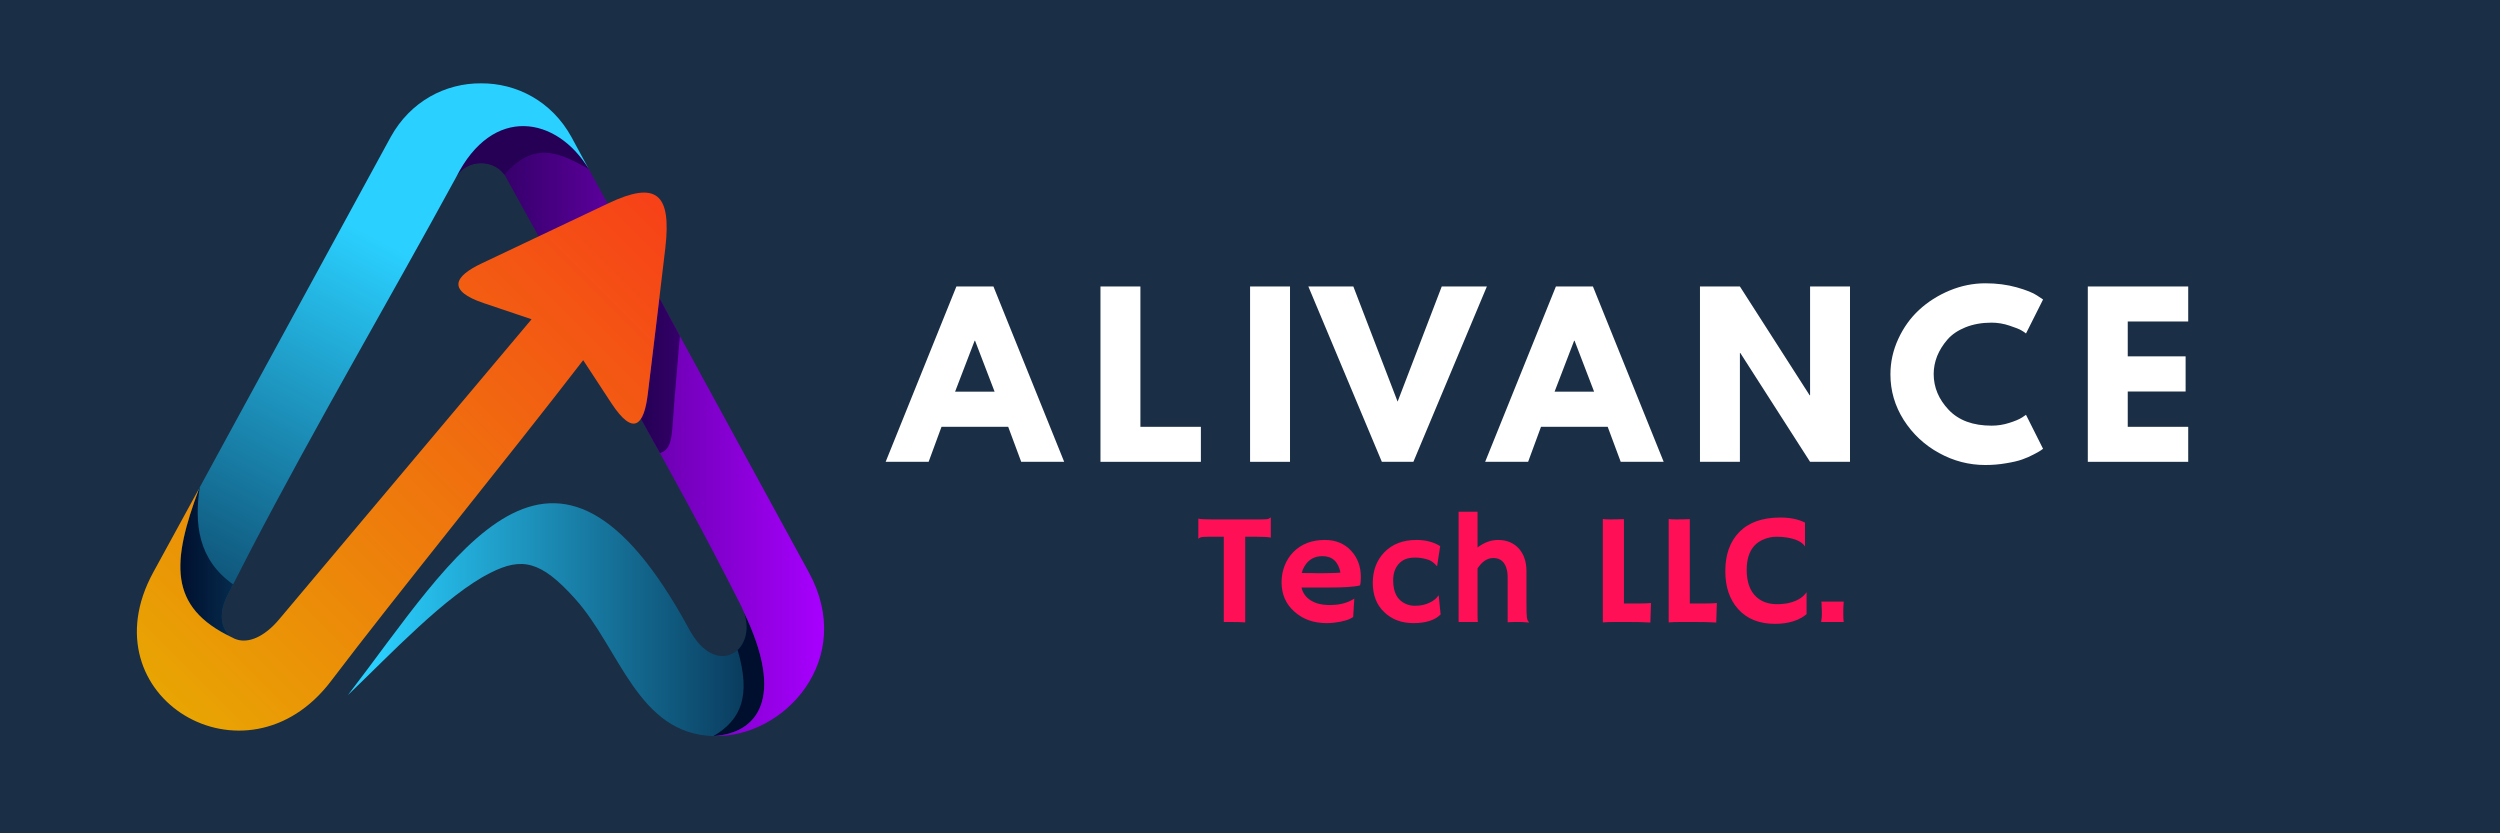 <svg xmlns="http://www.w3.org/2000/svg" xmlns:xlink="http://www.w3.org/1999/xlink" width="360" zoomAndPan="magnify" viewBox="0 0 270 90" height="120" preserveAspectRatio="xMidYMid meet" version="1.0"><defs><g/><clipPath id="3a949f812e"><path d="M 156 20 L 156.559 20 L 156.559 21 L 156 21 Z M 156 20 " clip-rule="nonzero"/></clipPath><clipPath id="b1a50bd0d9"><rect x="0" width="157" y="0" height="30"/></clipPath><clipPath id="393606724d"><path d="M 72 16 L 72.398 16 L 72.398 17 L 72 17 Z M 72 16 " clip-rule="nonzero"/></clipPath><clipPath id="d68a91c24c"><rect x="0" width="73" y="0" height="23"/></clipPath><clipPath id="831801be65"><path d="M 37 54 L 83 54 L 83 79.5 L 37 79.5 Z M 37 54 " clip-rule="nonzero"/></clipPath><clipPath id="9ae64292f7"><path d="M 80.285 65.992 C 81.766 69.781 78.207 72.801 75.328 69.316 C 74.996 68.898 74.699 68.457 74.445 67.988 C 59.73 40.801 49.047 60.18 37.566 75.078 C 42.188 70.652 48.184 64.262 52.961 61.867 C 56.348 60.16 58.406 60.535 62.102 64.66 C 66.965 70.051 68.848 79.273 77.078 79.5 C 81.723 79.211 84.906 75.531 80.285 65.996 Z M 80.285 65.992 " clip-rule="evenodd"/></clipPath><linearGradient x1="644.19" gradientTransform="matrix(0.109, 0, 0, 0.109, 14.783, 9)" y1="530.83" x2="209.29" gradientUnits="userSpaceOnUse" y2="530.83" id="31f0d182dd"><stop stop-opacity="1" stop-color="rgb(2.373%, 16.788%, 29.852%)" offset="0"/><stop stop-opacity="1" stop-color="rgb(2.431%, 17.056%, 30.142%)" offset="0.004"/><stop stop-opacity="1" stop-color="rgb(2.49%, 17.325%, 30.434%)" offset="0.008"/><stop stop-opacity="1" stop-color="rgb(2.548%, 17.593%, 30.724%)" offset="0.012"/><stop stop-opacity="1" stop-color="rgb(2.606%, 17.863%, 31.015%)" offset="0.016"/><stop stop-opacity="1" stop-color="rgb(2.664%, 18.132%, 31.306%)" offset="0.02"/><stop stop-opacity="1" stop-color="rgb(2.724%, 18.401%, 31.598%)" offset="0.023"/><stop stop-opacity="1" stop-color="rgb(2.782%, 18.669%, 31.888%)" offset="0.027"/><stop stop-opacity="1" stop-color="rgb(2.841%, 18.938%, 32.179%)" offset="0.031"/><stop stop-opacity="1" stop-color="rgb(2.899%, 19.206%, 32.469%)" offset="0.035"/><stop stop-opacity="1" stop-color="rgb(2.957%, 19.475%, 32.761%)" offset="0.039"/><stop stop-opacity="1" stop-color="rgb(3.015%, 19.743%, 33.051%)" offset="0.043"/><stop stop-opacity="1" stop-color="rgb(3.075%, 20.012%, 33.342%)" offset="0.047"/><stop stop-opacity="1" stop-color="rgb(3.133%, 20.28%, 33.633%)" offset="0.051"/><stop stop-opacity="1" stop-color="rgb(3.191%, 20.549%, 33.925%)" offset="0.055"/><stop stop-opacity="1" stop-color="rgb(3.249%, 20.818%, 34.215%)" offset="0.059"/><stop stop-opacity="1" stop-color="rgb(3.308%, 21.086%, 34.506%)" offset="0.062"/><stop stop-opacity="1" stop-color="rgb(3.366%, 21.355%, 34.796%)" offset="0.066"/><stop stop-opacity="1" stop-color="rgb(3.426%, 21.623%, 35.088%)" offset="0.07"/><stop stop-opacity="1" stop-color="rgb(3.484%, 21.892%, 35.378%)" offset="0.074"/><stop stop-opacity="1" stop-color="rgb(3.542%, 22.16%, 35.669%)" offset="0.078"/><stop stop-opacity="1" stop-color="rgb(3.6%, 22.429%, 35.96%)" offset="0.082"/><stop stop-opacity="1" stop-color="rgb(3.659%, 22.697%, 36.252%)" offset="0.086"/><stop stop-opacity="1" stop-color="rgb(3.717%, 22.966%, 36.542%)" offset="0.09"/><stop stop-opacity="1" stop-color="rgb(3.777%, 23.235%, 36.833%)" offset="0.094"/><stop stop-opacity="1" stop-color="rgb(3.835%, 23.503%, 37.123%)" offset="0.098"/><stop stop-opacity="1" stop-color="rgb(3.893%, 23.773%, 37.415%)" offset="0.102"/><stop stop-opacity="1" stop-color="rgb(3.95%, 24.042%, 37.704%)" offset="0.105"/><stop stop-opacity="1" stop-color="rgb(4.01%, 24.31%, 37.996%)" offset="0.109"/><stop stop-opacity="1" stop-color="rgb(4.068%, 24.579%, 38.287%)" offset="0.113"/><stop stop-opacity="1" stop-color="rgb(4.126%, 24.847%, 38.579%)" offset="0.117"/><stop stop-opacity="1" stop-color="rgb(4.184%, 25.116%, 38.869%)" offset="0.121"/><stop stop-opacity="1" stop-color="rgb(4.243%, 25.385%, 39.16%)" offset="0.125"/><stop stop-opacity="1" stop-color="rgb(4.301%, 25.653%, 39.45%)" offset="0.129"/><stop stop-opacity="1" stop-color="rgb(4.361%, 25.922%, 39.742%)" offset="0.133"/><stop stop-opacity="1" stop-color="rgb(4.419%, 26.19%, 40.031%)" offset="0.137"/><stop stop-opacity="1" stop-color="rgb(4.477%, 26.459%, 40.323%)" offset="0.141"/><stop stop-opacity="1" stop-color="rgb(4.535%, 26.727%, 40.614%)" offset="0.145"/><stop stop-opacity="1" stop-color="rgb(4.594%, 26.996%, 40.906%)" offset="0.148"/><stop stop-opacity="1" stop-color="rgb(4.652%, 27.264%, 41.196%)" offset="0.152"/><stop stop-opacity="1" stop-color="rgb(4.71%, 27.533%, 41.487%)" offset="0.156"/><stop stop-opacity="1" stop-color="rgb(4.768%, 27.802%, 41.777%)" offset="0.16"/><stop stop-opacity="1" stop-color="rgb(4.828%, 28.07%, 42.068%)" offset="0.164"/><stop stop-opacity="1" stop-color="rgb(4.886%, 28.339%, 42.358%)" offset="0.168"/><stop stop-opacity="1" stop-color="rgb(4.945%, 28.607%, 42.65%)" offset="0.172"/><stop stop-opacity="1" stop-color="rgb(5.003%, 28.876%, 42.941%)" offset="0.176"/><stop stop-opacity="1" stop-color="rgb(5.061%, 29.144%, 43.233%)" offset="0.18"/><stop stop-opacity="1" stop-color="rgb(5.119%, 29.413%, 43.523%)" offset="0.184"/><stop stop-opacity="1" stop-color="rgb(5.179%, 29.683%, 43.814%)" offset="0.188"/><stop stop-opacity="1" stop-color="rgb(5.237%, 29.951%, 44.104%)" offset="0.191"/><stop stop-opacity="1" stop-color="rgb(5.296%, 30.22%, 44.395%)" offset="0.195"/><stop stop-opacity="1" stop-color="rgb(5.354%, 30.489%, 44.685%)" offset="0.199"/><stop stop-opacity="1" stop-color="rgb(5.412%, 30.757%, 44.977%)" offset="0.203"/><stop stop-opacity="1" stop-color="rgb(5.47%, 31.026%, 45.268%)" offset="0.207"/><stop stop-opacity="1" stop-color="rgb(5.53%, 31.294%, 45.56%)" offset="0.211"/><stop stop-opacity="1" stop-color="rgb(5.588%, 31.563%, 45.85%)" offset="0.215"/><stop stop-opacity="1" stop-color="rgb(5.646%, 31.831%, 46.141%)" offset="0.219"/><stop stop-opacity="1" stop-color="rgb(5.704%, 32.1%, 46.431%)" offset="0.223"/><stop stop-opacity="1" stop-color="rgb(5.763%, 32.368%, 46.722%)" offset="0.227"/><stop stop-opacity="1" stop-color="rgb(5.821%, 32.637%, 47.014%)" offset="0.23"/><stop stop-opacity="1" stop-color="rgb(5.881%, 32.906%, 47.305%)" offset="0.234"/><stop stop-opacity="1" stop-color="rgb(5.939%, 33.174%, 47.595%)" offset="0.238"/><stop stop-opacity="1" stop-color="rgb(5.997%, 33.443%, 47.887%)" offset="0.242"/><stop stop-opacity="1" stop-color="rgb(6.055%, 33.711%, 48.177%)" offset="0.246"/><stop stop-opacity="1" stop-color="rgb(6.114%, 33.98%, 48.468%)" offset="0.25"/><stop stop-opacity="1" stop-color="rgb(6.172%, 34.248%, 48.758%)" offset="0.254"/><stop stop-opacity="1" stop-color="rgb(6.23%, 34.517%, 49.049%)" offset="0.258"/><stop stop-opacity="1" stop-color="rgb(6.288%, 34.785%, 49.341%)" offset="0.262"/><stop stop-opacity="1" stop-color="rgb(6.348%, 35.054%, 49.632%)" offset="0.266"/><stop stop-opacity="1" stop-color="rgb(6.406%, 35.323%, 49.922%)" offset="0.27"/><stop stop-opacity="1" stop-color="rgb(6.465%, 35.593%, 50.214%)" offset="0.273"/><stop stop-opacity="1" stop-color="rgb(6.523%, 35.861%, 50.504%)" offset="0.277"/><stop stop-opacity="1" stop-color="rgb(6.581%, 36.13%, 50.795%)" offset="0.281"/><stop stop-opacity="1" stop-color="rgb(6.639%, 36.398%, 51.085%)" offset="0.285"/><stop stop-opacity="1" stop-color="rgb(6.699%, 36.667%, 51.376%)" offset="0.289"/><stop stop-opacity="1" stop-color="rgb(6.757%, 36.935%, 51.668%)" offset="0.293"/><stop stop-opacity="1" stop-color="rgb(6.816%, 37.204%, 51.959%)" offset="0.297"/><stop stop-opacity="1" stop-color="rgb(6.874%, 37.473%, 52.249%)" offset="0.301"/><stop stop-opacity="1" stop-color="rgb(6.932%, 37.741%, 52.541%)" offset="0.305"/><stop stop-opacity="1" stop-color="rgb(6.99%, 38.01%, 52.831%)" offset="0.309"/><stop stop-opacity="1" stop-color="rgb(7.05%, 38.278%, 53.122%)" offset="0.312"/><stop stop-opacity="1" stop-color="rgb(7.108%, 38.547%, 53.412%)" offset="0.316"/><stop stop-opacity="1" stop-color="rgb(7.166%, 38.815%, 53.703%)" offset="0.32"/><stop stop-opacity="1" stop-color="rgb(7.224%, 39.084%, 53.995%)" offset="0.324"/><stop stop-opacity="1" stop-color="rgb(7.283%, 39.352%, 54.286%)" offset="0.328"/><stop stop-opacity="1" stop-color="rgb(7.341%, 39.621%, 54.576%)" offset="0.332"/><stop stop-opacity="1" stop-color="rgb(7.401%, 39.89%, 54.868%)" offset="0.336"/><stop stop-opacity="1" stop-color="rgb(7.458%, 40.158%, 55.157%)" offset="0.34"/><stop stop-opacity="1" stop-color="rgb(7.516%, 40.427%, 55.449%)" offset="0.344"/><stop stop-opacity="1" stop-color="rgb(7.574%, 40.695%, 55.739%)" offset="0.348"/><stop stop-opacity="1" stop-color="rgb(7.634%, 40.964%, 56.03%)" offset="0.352"/><stop stop-opacity="1" stop-color="rgb(7.692%, 41.232%, 56.322%)" offset="0.355"/><stop stop-opacity="1" stop-color="rgb(7.75%, 41.502%, 56.613%)" offset="0.359"/><stop stop-opacity="1" stop-color="rgb(7.808%, 41.771%, 56.903%)" offset="0.363"/><stop stop-opacity="1" stop-color="rgb(7.867%, 42.039%, 57.195%)" offset="0.367"/><stop stop-opacity="1" stop-color="rgb(7.925%, 42.308%, 57.484%)" offset="0.371"/><stop stop-opacity="1" stop-color="rgb(7.985%, 42.577%, 57.776%)" offset="0.375"/><stop stop-opacity="1" stop-color="rgb(8.043%, 42.845%, 58.066%)" offset="0.379"/><stop stop-opacity="1" stop-color="rgb(8.101%, 43.114%, 58.357%)" offset="0.383"/><stop stop-opacity="1" stop-color="rgb(8.159%, 43.382%, 58.649%)" offset="0.387"/><stop stop-opacity="1" stop-color="rgb(8.218%, 43.651%, 58.94%)" offset="0.391"/><stop stop-opacity="1" stop-color="rgb(8.276%, 43.919%, 59.23%)" offset="0.395"/><stop stop-opacity="1" stop-color="rgb(8.336%, 44.188%, 59.521%)" offset="0.398"/><stop stop-opacity="1" stop-color="rgb(8.394%, 44.456%, 59.811%)" offset="0.402"/><stop stop-opacity="1" stop-color="rgb(8.452%, 44.725%, 60.103%)" offset="0.406"/><stop stop-opacity="1" stop-color="rgb(8.51%, 44.994%, 60.393%)" offset="0.41"/><stop stop-opacity="1" stop-color="rgb(8.569%, 45.262%, 60.684%)" offset="0.414"/><stop stop-opacity="1" stop-color="rgb(8.627%, 45.531%, 60.976%)" offset="0.418"/><stop stop-opacity="1" stop-color="rgb(8.685%, 45.799%, 61.267%)" offset="0.422"/><stop stop-opacity="1" stop-color="rgb(8.743%, 46.068%, 61.557%)" offset="0.426"/><stop stop-opacity="1" stop-color="rgb(8.803%, 46.336%, 61.848%)" offset="0.43"/><stop stop-opacity="1" stop-color="rgb(8.861%, 46.605%, 62.138%)" offset="0.434"/><stop stop-opacity="1" stop-color="rgb(8.92%, 46.875%, 62.43%)" offset="0.438"/><stop stop-opacity="1" stop-color="rgb(8.978%, 47.144%, 62.721%)" offset="0.441"/><stop stop-opacity="1" stop-color="rgb(9.036%, 47.412%, 63.013%)" offset="0.445"/><stop stop-opacity="1" stop-color="rgb(9.094%, 47.681%, 63.303%)" offset="0.449"/><stop stop-opacity="1" stop-color="rgb(9.154%, 47.949%, 63.594%)" offset="0.453"/><stop stop-opacity="1" stop-color="rgb(9.212%, 48.218%, 63.884%)" offset="0.457"/><stop stop-opacity="1" stop-color="rgb(9.27%, 48.486%, 64.175%)" offset="0.461"/><stop stop-opacity="1" stop-color="rgb(9.328%, 48.755%, 64.465%)" offset="0.465"/><stop stop-opacity="1" stop-color="rgb(9.387%, 49.023%, 64.757%)" offset="0.469"/><stop stop-opacity="1" stop-color="rgb(9.445%, 49.292%, 65.048%)" offset="0.473"/><stop stop-opacity="1" stop-color="rgb(9.505%, 49.561%, 65.34%)" offset="0.477"/><stop stop-opacity="1" stop-color="rgb(9.563%, 49.829%, 65.63%)" offset="0.48"/><stop stop-opacity="1" stop-color="rgb(9.621%, 50.098%, 65.921%)" offset="0.484"/><stop stop-opacity="1" stop-color="rgb(9.679%, 50.366%, 66.211%)" offset="0.488"/><stop stop-opacity="1" stop-color="rgb(9.738%, 50.635%, 66.502%)" offset="0.492"/><stop stop-opacity="1" stop-color="rgb(9.796%, 50.903%, 66.792%)" offset="0.496"/><stop stop-opacity="1" stop-color="rgb(9.856%, 51.172%, 67.084%)" offset="0.5"/><stop stop-opacity="1" stop-color="rgb(9.914%, 51.44%, 67.375%)" offset="0.504"/><stop stop-opacity="1" stop-color="rgb(9.972%, 51.709%, 67.667%)" offset="0.508"/><stop stop-opacity="1" stop-color="rgb(10.03%, 51.978%, 67.957%)" offset="0.512"/><stop stop-opacity="1" stop-color="rgb(10.089%, 52.246%, 68.248%)" offset="0.516"/><stop stop-opacity="1" stop-color="rgb(10.147%, 52.515%, 68.538%)" offset="0.52"/><stop stop-opacity="1" stop-color="rgb(10.205%, 52.785%, 68.829%)" offset="0.523"/><stop stop-opacity="1" stop-color="rgb(10.263%, 53.053%, 69.119%)" offset="0.527"/><stop stop-opacity="1" stop-color="rgb(10.323%, 53.322%, 69.411%)" offset="0.531"/><stop stop-opacity="1" stop-color="rgb(10.381%, 53.59%, 69.702%)" offset="0.535"/><stop stop-opacity="1" stop-color="rgb(10.44%, 53.859%, 69.994%)" offset="0.539"/><stop stop-opacity="1" stop-color="rgb(10.498%, 54.128%, 70.284%)" offset="0.543"/><stop stop-opacity="1" stop-color="rgb(10.556%, 54.396%, 70.575%)" offset="0.547"/><stop stop-opacity="1" stop-color="rgb(10.614%, 54.665%, 70.865%)" offset="0.551"/><stop stop-opacity="1" stop-color="rgb(10.674%, 54.933%, 71.156%)" offset="0.555"/><stop stop-opacity="1" stop-color="rgb(10.732%, 55.202%, 71.446%)" offset="0.559"/><stop stop-opacity="1" stop-color="rgb(10.789%, 55.47%, 71.738%)" offset="0.562"/><stop stop-opacity="1" stop-color="rgb(10.847%, 55.739%, 72.029%)" offset="0.566"/><stop stop-opacity="1" stop-color="rgb(10.907%, 56.007%, 72.321%)" offset="0.57"/><stop stop-opacity="1" stop-color="rgb(10.965%, 56.276%, 72.61%)" offset="0.574"/><stop stop-opacity="1" stop-color="rgb(11.024%, 56.544%, 72.902%)" offset="0.578"/><stop stop-opacity="1" stop-color="rgb(11.082%, 56.813%, 73.192%)" offset="0.582"/><stop stop-opacity="1" stop-color="rgb(11.14%, 57.082%, 73.483%)" offset="0.586"/><stop stop-opacity="1" stop-color="rgb(11.198%, 57.35%, 73.773%)" offset="0.59"/><stop stop-opacity="1" stop-color="rgb(11.258%, 57.619%, 74.065%)" offset="0.594"/><stop stop-opacity="1" stop-color="rgb(11.316%, 57.887%, 74.356%)" offset="0.598"/><stop stop-opacity="1" stop-color="rgb(11.375%, 58.156%, 74.648%)" offset="0.602"/><stop stop-opacity="1" stop-color="rgb(11.433%, 58.424%, 74.937%)" offset="0.605"/><stop stop-opacity="1" stop-color="rgb(11.491%, 58.694%, 75.229%)" offset="0.609"/><stop stop-opacity="1" stop-color="rgb(11.549%, 58.963%, 75.519%)" offset="0.613"/><stop stop-opacity="1" stop-color="rgb(11.609%, 59.232%, 75.81%)" offset="0.617"/><stop stop-opacity="1" stop-color="rgb(11.667%, 59.5%, 76.1%)" offset="0.621"/><stop stop-opacity="1" stop-color="rgb(11.725%, 59.769%, 76.392%)" offset="0.625"/><stop stop-opacity="1" stop-color="rgb(11.783%, 60.037%, 76.683%)" offset="0.629"/><stop stop-opacity="1" stop-color="rgb(11.842%, 60.306%, 76.974%)" offset="0.633"/><stop stop-opacity="1" stop-color="rgb(11.9%, 60.574%, 77.264%)" offset="0.637"/><stop stop-opacity="1" stop-color="rgb(11.96%, 60.843%, 77.556%)" offset="0.641"/><stop stop-opacity="1" stop-color="rgb(12.018%, 61.111%, 77.846%)" offset="0.645"/><stop stop-opacity="1" stop-color="rgb(12.076%, 61.38%, 78.137%)" offset="0.648"/><stop stop-opacity="1" stop-color="rgb(12.134%, 61.649%, 78.429%)" offset="0.652"/><stop stop-opacity="1" stop-color="rgb(12.193%, 61.917%, 78.72%)" offset="0.656"/><stop stop-opacity="1" stop-color="rgb(12.251%, 62.186%, 79.01%)" offset="0.66"/><stop stop-opacity="1" stop-color="rgb(12.309%, 62.454%, 79.301%)" offset="0.664"/><stop stop-opacity="1" stop-color="rgb(12.367%, 62.723%, 79.591%)" offset="0.668"/><stop stop-opacity="1" stop-color="rgb(12.427%, 62.991%, 79.883%)" offset="0.672"/><stop stop-opacity="1" stop-color="rgb(12.485%, 63.26%, 80.173%)" offset="0.676"/><stop stop-opacity="1" stop-color="rgb(12.544%, 63.528%, 80.464%)" offset="0.68"/><stop stop-opacity="1" stop-color="rgb(12.602%, 63.797%, 80.756%)" offset="0.684"/><stop stop-opacity="1" stop-color="rgb(12.66%, 64.066%, 81.047%)" offset="0.688"/><stop stop-opacity="1" stop-color="rgb(12.718%, 64.334%, 81.337%)" offset="0.691"/><stop stop-opacity="1" stop-color="rgb(12.778%, 64.604%, 81.628%)" offset="0.695"/><stop stop-opacity="1" stop-color="rgb(12.836%, 64.873%, 81.918%)" offset="0.699"/><stop stop-opacity="1" stop-color="rgb(12.895%, 65.141%, 82.21%)" offset="0.703"/><stop stop-opacity="1" stop-color="rgb(12.953%, 65.41%, 82.5%)" offset="0.707"/><stop stop-opacity="1" stop-color="rgb(13.011%, 65.678%, 82.791%)" offset="0.711"/><stop stop-opacity="1" stop-color="rgb(13.069%, 65.947%, 83.083%)" offset="0.715"/><stop stop-opacity="1" stop-color="rgb(13.129%, 66.216%, 83.374%)" offset="0.719"/><stop stop-opacity="1" stop-color="rgb(13.187%, 66.484%, 83.664%)" offset="0.723"/><stop stop-opacity="1" stop-color="rgb(13.245%, 66.753%, 83.955%)" offset="0.727"/><stop stop-opacity="1" stop-color="rgb(13.303%, 67.021%, 84.245%)" offset="0.73"/><stop stop-opacity="1" stop-color="rgb(13.362%, 67.29%, 84.537%)" offset="0.734"/><stop stop-opacity="1" stop-color="rgb(13.42%, 67.558%, 84.827%)" offset="0.738"/><stop stop-opacity="1" stop-color="rgb(13.48%, 67.827%, 85.118%)" offset="0.742"/><stop stop-opacity="1" stop-color="rgb(13.538%, 68.095%, 85.41%)" offset="0.746"/><stop stop-opacity="1" stop-color="rgb(13.596%, 68.364%, 85.701%)" offset="0.75"/><stop stop-opacity="1" stop-color="rgb(13.654%, 68.633%, 85.991%)" offset="0.754"/><stop stop-opacity="1" stop-color="rgb(13.713%, 68.901%, 86.282%)" offset="0.758"/><stop stop-opacity="1" stop-color="rgb(13.771%, 69.17%, 86.572%)" offset="0.762"/><stop stop-opacity="1" stop-color="rgb(13.829%, 69.438%, 86.864%)" offset="0.766"/><stop stop-opacity="1" stop-color="rgb(13.887%, 69.707%, 87.154%)" offset="0.77"/><stop stop-opacity="1" stop-color="rgb(13.947%, 69.977%, 87.445%)" offset="0.773"/><stop stop-opacity="1" stop-color="rgb(14.005%, 70.245%, 87.737%)" offset="0.777"/><stop stop-opacity="1" stop-color="rgb(14.064%, 70.514%, 88.028%)" offset="0.781"/><stop stop-opacity="1" stop-color="rgb(14.122%, 70.782%, 88.318%)" offset="0.785"/><stop stop-opacity="1" stop-color="rgb(14.18%, 71.051%, 88.609%)" offset="0.789"/><stop stop-opacity="1" stop-color="rgb(14.238%, 71.32%, 88.899%)" offset="0.793"/><stop stop-opacity="1" stop-color="rgb(14.297%, 71.588%, 89.191%)" offset="0.797"/><stop stop-opacity="1" stop-color="rgb(14.355%, 71.857%, 89.481%)" offset="0.801"/><stop stop-opacity="1" stop-color="rgb(14.413%, 72.125%, 89.772%)" offset="0.805"/><stop stop-opacity="1" stop-color="rgb(14.471%, 72.394%, 90.063%)" offset="0.809"/><stop stop-opacity="1" stop-color="rgb(14.531%, 72.662%, 90.355%)" offset="0.812"/><stop stop-opacity="1" stop-color="rgb(14.589%, 72.931%, 90.645%)" offset="0.816"/><stop stop-opacity="1" stop-color="rgb(14.648%, 73.199%, 90.936%)" offset="0.82"/><stop stop-opacity="1" stop-color="rgb(14.706%, 73.468%, 91.226%)" offset="0.824"/><stop stop-opacity="1" stop-color="rgb(14.764%, 73.737%, 91.518%)" offset="0.828"/><stop stop-opacity="1" stop-color="rgb(14.822%, 74.005%, 91.808%)" offset="0.832"/><stop stop-opacity="1" stop-color="rgb(14.882%, 74.274%, 92.099%)" offset="0.836"/><stop stop-opacity="1" stop-color="rgb(14.94%, 74.542%, 92.39%)" offset="0.84"/><stop stop-opacity="1" stop-color="rgb(14.999%, 74.811%, 92.682%)" offset="0.844"/><stop stop-opacity="1" stop-color="rgb(15.057%, 75.079%, 92.972%)" offset="0.848"/><stop stop-opacity="1" stop-color="rgb(15.115%, 75.348%, 93.263%)" offset="0.852"/><stop stop-opacity="1" stop-color="rgb(15.173%, 75.616%, 93.553%)" offset="0.855"/><stop stop-opacity="1" stop-color="rgb(15.233%, 75.887%, 93.845%)" offset="0.859"/><stop stop-opacity="1" stop-color="rgb(15.291%, 76.155%, 94.136%)" offset="0.863"/><stop stop-opacity="1" stop-color="rgb(15.349%, 76.424%, 94.427%)" offset="0.867"/><stop stop-opacity="1" stop-color="rgb(15.407%, 76.692%, 94.717%)" offset="0.871"/><stop stop-opacity="1" stop-color="rgb(15.466%, 76.961%, 95.009%)" offset="0.875"/><stop stop-opacity="1" stop-color="rgb(15.524%, 77.229%, 95.299%)" offset="0.879"/><stop stop-opacity="1" stop-color="rgb(15.584%, 77.498%, 95.59%)" offset="0.883"/><stop stop-opacity="1" stop-color="rgb(15.642%, 77.766%, 95.88%)" offset="0.887"/><stop stop-opacity="1" stop-color="rgb(15.7%, 78.035%, 96.172%)" offset="0.891"/><stop stop-opacity="1" stop-color="rgb(15.758%, 78.304%, 96.463%)" offset="0.895"/><stop stop-opacity="1" stop-color="rgb(15.817%, 78.572%, 96.754%)" offset="0.898"/><stop stop-opacity="1" stop-color="rgb(15.875%, 78.841%, 97.044%)" offset="0.902"/><stop stop-opacity="1" stop-color="rgb(15.933%, 79.109%, 97.336%)" offset="0.906"/><stop stop-opacity="1" stop-color="rgb(15.991%, 79.378%, 97.626%)" offset="0.91"/><stop stop-opacity="1" stop-color="rgb(16.051%, 79.646%, 97.917%)" offset="0.914"/><stop stop-opacity="1" stop-color="rgb(16.109%, 79.915%, 98.207%)" offset="0.918"/><stop stop-opacity="1" stop-color="rgb(16.168%, 80.183%, 98.499%)" offset="0.922"/><stop stop-opacity="1" stop-color="rgb(16.226%, 80.452%, 98.79%)" offset="0.926"/><stop stop-opacity="1" stop-color="rgb(16.284%, 80.721%, 99.081%)" offset="0.93"/><stop stop-opacity="1" stop-color="rgb(16.342%, 80.989%, 99.371%)" offset="0.934"/><stop stop-opacity="1" stop-color="rgb(16.402%, 81.258%, 99.663%)" offset="0.938"/><stop stop-opacity="1" stop-color="rgb(16.435%, 81.413%, 99.831%)" offset="1"/></linearGradient><clipPath id="baf7620818"><path d="M 77 65 L 83 65 L 83 79.5 L 77 79.5 Z M 77 65 " clip-rule="nonzero"/></clipPath><clipPath id="7271b2f2bc"><path d="M 80.285 65.992 C 80.969 67.742 80.57 69.34 79.664 70.203 C 81.125 75.148 80.062 77.723 77.051 79.496 L 77.074 79.496 C 81.719 79.207 84.906 75.527 80.281 65.992 Z M 80.285 65.992 " clip-rule="evenodd"/></clipPath><clipPath id="723467f9ee"><path d="M 49 13 L 89.02 13 L 89.02 79.5 L 49 79.5 Z M 49 13 " clip-rule="nonzero"/></clipPath><clipPath id="9b99827e82"><path d="M 63.582 18.246 C 59.711 11.859 52.961 11.66 49.266 19.133 C 50.375 17.117 53.539 17.117 54.645 19.133 C 54.844 19.512 55.062 19.891 55.262 20.266 C 63.383 35.078 72.543 50.559 80.062 65.48 C 80.145 65.648 80.219 65.816 80.281 65.992 C 84.902 75.527 81.719 79.207 77.074 79.496 C 84.727 79.695 92.473 71.18 87.359 61.82 C 79.441 47.297 71.516 32.773 63.582 18.246 Z M 63.582 18.246 " clip-rule="evenodd"/></clipPath><linearGradient x1="316.79" gradientTransform="matrix(0.109, 0, 0, 0.109, 14.783, 9)" y1="343.62" x2="681.972" gradientUnits="userSpaceOnUse" y2="343.62" id="71d4664b41"><stop stop-opacity="1" stop-color="rgb(14.51%, 0%, 33.33%)" offset="0"/><stop stop-opacity="1" stop-color="rgb(14.709%, 0%, 33.589%)" offset="0.004"/><stop stop-opacity="1" stop-color="rgb(14.911%, 0%, 33.85%)" offset="0.008"/><stop stop-opacity="1" stop-color="rgb(15.111%, 0%, 34.111%)" offset="0.012"/><stop stop-opacity="1" stop-color="rgb(15.312%, 0%, 34.372%)" offset="0.016"/><stop stop-opacity="1" stop-color="rgb(15.512%, 0%, 34.631%)" offset="0.02"/><stop stop-opacity="1" stop-color="rgb(15.714%, 0%, 34.892%)" offset="0.023"/><stop stop-opacity="1" stop-color="rgb(15.913%, 0%, 35.152%)" offset="0.027"/><stop stop-opacity="1" stop-color="rgb(16.115%, 0%, 35.413%)" offset="0.031"/><stop stop-opacity="1" stop-color="rgb(16.315%, 0%, 35.674%)" offset="0.035"/><stop stop-opacity="1" stop-color="rgb(16.516%, 0%, 35.934%)" offset="0.039"/><stop stop-opacity="1" stop-color="rgb(16.716%, 0%, 36.194%)" offset="0.043"/><stop stop-opacity="1" stop-color="rgb(16.917%, 0%, 36.455%)" offset="0.047"/><stop stop-opacity="1" stop-color="rgb(17.117%, 0%, 36.716%)" offset="0.051"/><stop stop-opacity="1" stop-color="rgb(17.319%, 0%, 36.977%)" offset="0.055"/><stop stop-opacity="1" stop-color="rgb(17.52%, 0%, 37.236%)" offset="0.059"/><stop stop-opacity="1" stop-color="rgb(17.722%, 0%, 37.497%)" offset="0.062"/><stop stop-opacity="1" stop-color="rgb(17.921%, 0%, 37.758%)" offset="0.066"/><stop stop-opacity="1" stop-color="rgb(18.123%, 0%, 38.019%)" offset="0.07"/><stop stop-opacity="1" stop-color="rgb(18.323%, 0%, 38.278%)" offset="0.074"/><stop stop-opacity="1" stop-color="rgb(18.524%, 0%, 38.539%)" offset="0.078"/><stop stop-opacity="1" stop-color="rgb(18.724%, 0%, 38.8%)" offset="0.082"/><stop stop-opacity="1" stop-color="rgb(18.925%, 0%, 39.061%)" offset="0.086"/><stop stop-opacity="1" stop-color="rgb(19.125%, 0%, 39.32%)" offset="0.09"/><stop stop-opacity="1" stop-color="rgb(19.327%, 0%, 39.581%)" offset="0.094"/><stop stop-opacity="1" stop-color="rgb(19.527%, 0%, 39.842%)" offset="0.098"/><stop stop-opacity="1" stop-color="rgb(19.728%, 0%, 40.103%)" offset="0.102"/><stop stop-opacity="1" stop-color="rgb(19.928%, 0%, 40.363%)" offset="0.105"/><stop stop-opacity="1" stop-color="rgb(20.129%, 0%, 40.623%)" offset="0.109"/><stop stop-opacity="1" stop-color="rgb(20.329%, 0%, 40.883%)" offset="0.113"/><stop stop-opacity="1" stop-color="rgb(20.531%, 0%, 41.144%)" offset="0.117"/><stop stop-opacity="1" stop-color="rgb(20.731%, 0%, 41.405%)" offset="0.121"/><stop stop-opacity="1" stop-color="rgb(20.932%, 0%, 41.666%)" offset="0.125"/><stop stop-opacity="1" stop-color="rgb(21.132%, 0%, 41.925%)" offset="0.129"/><stop stop-opacity="1" stop-color="rgb(21.333%, 0%, 42.186%)" offset="0.133"/><stop stop-opacity="1" stop-color="rgb(21.533%, 0%, 42.447%)" offset="0.137"/><stop stop-opacity="1" stop-color="rgb(21.735%, 0%, 42.708%)" offset="0.141"/><stop stop-opacity="1" stop-color="rgb(21.936%, 0%, 42.967%)" offset="0.145"/><stop stop-opacity="1" stop-color="rgb(22.137%, 0%, 43.228%)" offset="0.148"/><stop stop-opacity="1" stop-color="rgb(22.337%, 0%, 43.489%)" offset="0.152"/><stop stop-opacity="1" stop-color="rgb(22.539%, 0%, 43.75%)" offset="0.156"/><stop stop-opacity="1" stop-color="rgb(22.739%, 0%, 44.009%)" offset="0.16"/><stop stop-opacity="1" stop-color="rgb(22.94%, 0%, 44.27%)" offset="0.164"/><stop stop-opacity="1" stop-color="rgb(23.14%, 0%, 44.531%)" offset="0.168"/><stop stop-opacity="1" stop-color="rgb(23.341%, 0%, 44.792%)" offset="0.172"/><stop stop-opacity="1" stop-color="rgb(23.541%, 0%, 45.052%)" offset="0.176"/><stop stop-opacity="1" stop-color="rgb(23.743%, 0%, 45.312%)" offset="0.18"/><stop stop-opacity="1" stop-color="rgb(23.943%, 0%, 45.573%)" offset="0.184"/><stop stop-opacity="1" stop-color="rgb(24.144%, 0%, 45.834%)" offset="0.188"/><stop stop-opacity="1" stop-color="rgb(24.344%, 0%, 46.094%)" offset="0.191"/><stop stop-opacity="1" stop-color="rgb(24.545%, 0%, 46.355%)" offset="0.195"/><stop stop-opacity="1" stop-color="rgb(24.745%, 0%, 46.614%)" offset="0.199"/><stop stop-opacity="1" stop-color="rgb(24.947%, 0%, 46.875%)" offset="0.203"/><stop stop-opacity="1" stop-color="rgb(25.146%, 0%, 47.136%)" offset="0.207"/><stop stop-opacity="1" stop-color="rgb(25.348%, 0%, 47.397%)" offset="0.211"/><stop stop-opacity="1" stop-color="rgb(25.548%, 0%, 47.656%)" offset="0.215"/><stop stop-opacity="1" stop-color="rgb(25.749%, 0%, 47.917%)" offset="0.219"/><stop stop-opacity="1" stop-color="rgb(25.951%, 0%, 48.178%)" offset="0.223"/><stop stop-opacity="1" stop-color="rgb(26.152%, 0%, 48.439%)" offset="0.227"/><stop stop-opacity="1" stop-color="rgb(26.352%, 0%, 48.698%)" offset="0.23"/><stop stop-opacity="1" stop-color="rgb(26.553%, 0%, 48.959%)" offset="0.234"/><stop stop-opacity="1" stop-color="rgb(26.753%, 0%, 49.22%)" offset="0.238"/><stop stop-opacity="1" stop-color="rgb(26.955%, 0%, 49.481%)" offset="0.242"/><stop stop-opacity="1" stop-color="rgb(27.155%, 0%, 49.741%)" offset="0.246"/><stop stop-opacity="1" stop-color="rgb(27.356%, 0%, 50.002%)" offset="0.25"/><stop stop-opacity="1" stop-color="rgb(27.556%, 0%, 50.262%)" offset="0.254"/><stop stop-opacity="1" stop-color="rgb(27.757%, 0%, 50.523%)" offset="0.258"/><stop stop-opacity="1" stop-color="rgb(27.957%, 0%, 50.783%)" offset="0.262"/><stop stop-opacity="1" stop-color="rgb(28.159%, 0%, 51.044%)" offset="0.266"/><stop stop-opacity="1" stop-color="rgb(28.358%, 0%, 51.305%)" offset="0.27"/><stop stop-opacity="1" stop-color="rgb(28.56%, 0%, 51.566%)" offset="0.273"/><stop stop-opacity="1" stop-color="rgb(28.76%, 0%, 51.825%)" offset="0.277"/><stop stop-opacity="1" stop-color="rgb(28.961%, 0%, 52.086%)" offset="0.281"/><stop stop-opacity="1" stop-color="rgb(29.161%, 0%, 52.345%)" offset="0.285"/><stop stop-opacity="1" stop-color="rgb(29.362%, 0%, 52.606%)" offset="0.289"/><stop stop-opacity="1" stop-color="rgb(29.562%, 0%, 52.867%)" offset="0.293"/><stop stop-opacity="1" stop-color="rgb(29.764%, 0%, 53.128%)" offset="0.297"/><stop stop-opacity="1" stop-color="rgb(29.964%, 0%, 53.387%)" offset="0.301"/><stop stop-opacity="1" stop-color="rgb(30.165%, 0%, 53.648%)" offset="0.305"/><stop stop-opacity="1" stop-color="rgb(30.367%, 0%, 53.909%)" offset="0.309"/><stop stop-opacity="1" stop-color="rgb(30.568%, 0%, 54.17%)" offset="0.312"/><stop stop-opacity="1" stop-color="rgb(30.768%, 0%, 54.43%)" offset="0.316"/><stop stop-opacity="1" stop-color="rgb(30.969%, 0%, 54.691%)" offset="0.32"/><stop stop-opacity="1" stop-color="rgb(31.169%, 0%, 54.951%)" offset="0.324"/><stop stop-opacity="1" stop-color="rgb(31.371%, 0%, 55.212%)" offset="0.328"/><stop stop-opacity="1" stop-color="rgb(31.57%, 0%, 55.472%)" offset="0.332"/><stop stop-opacity="1" stop-color="rgb(31.772%, 0%, 55.733%)" offset="0.336"/><stop stop-opacity="1" stop-color="rgb(31.972%, 0%, 55.994%)" offset="0.34"/><stop stop-opacity="1" stop-color="rgb(32.173%, 0%, 56.255%)" offset="0.344"/><stop stop-opacity="1" stop-color="rgb(32.373%, 0%, 56.514%)" offset="0.348"/><stop stop-opacity="1" stop-color="rgb(32.574%, 0%, 56.775%)" offset="0.352"/><stop stop-opacity="1" stop-color="rgb(32.774%, 0%, 57.036%)" offset="0.355"/><stop stop-opacity="1" stop-color="rgb(32.976%, 0%, 57.297%)" offset="0.359"/><stop stop-opacity="1" stop-color="rgb(33.176%, 0%, 57.556%)" offset="0.363"/><stop stop-opacity="1" stop-color="rgb(33.377%, 0%, 57.817%)" offset="0.367"/><stop stop-opacity="1" stop-color="rgb(33.577%, 0%, 58.076%)" offset="0.371"/><stop stop-opacity="1" stop-color="rgb(33.778%, 0%, 58.337%)" offset="0.375"/><stop stop-opacity="1" stop-color="rgb(33.978%, 0%, 58.598%)" offset="0.379"/><stop stop-opacity="1" stop-color="rgb(34.18%, 0%, 58.859%)" offset="0.383"/><stop stop-opacity="1" stop-color="rgb(34.381%, 0%, 59.119%)" offset="0.387"/><stop stop-opacity="1" stop-color="rgb(34.583%, 0%, 59.38%)" offset="0.391"/><stop stop-opacity="1" stop-color="rgb(34.782%, 0%, 59.641%)" offset="0.395"/><stop stop-opacity="1" stop-color="rgb(34.984%, 0%, 59.901%)" offset="0.398"/><stop stop-opacity="1" stop-color="rgb(35.184%, 0%, 60.161%)" offset="0.402"/><stop stop-opacity="1" stop-color="rgb(35.385%, 0%, 60.422%)" offset="0.406"/><stop stop-opacity="1" stop-color="rgb(35.585%, 0%, 60.683%)" offset="0.41"/><stop stop-opacity="1" stop-color="rgb(35.786%, 0%, 60.944%)" offset="0.414"/><stop stop-opacity="1" stop-color="rgb(35.986%, 0%, 61.203%)" offset="0.418"/><stop stop-opacity="1" stop-color="rgb(36.188%, 0%, 61.464%)" offset="0.422"/><stop stop-opacity="1" stop-color="rgb(36.388%, 0%, 61.725%)" offset="0.426"/><stop stop-opacity="1" stop-color="rgb(36.589%, 0%, 61.986%)" offset="0.43"/><stop stop-opacity="1" stop-color="rgb(36.789%, 0%, 62.245%)" offset="0.434"/><stop stop-opacity="1" stop-color="rgb(36.99%, 0%, 62.506%)" offset="0.438"/><stop stop-opacity="1" stop-color="rgb(37.19%, 0%, 62.767%)" offset="0.441"/><stop stop-opacity="1" stop-color="rgb(37.392%, 0%, 63.028%)" offset="0.445"/><stop stop-opacity="1" stop-color="rgb(37.592%, 0%, 63.287%)" offset="0.449"/><stop stop-opacity="1" stop-color="rgb(37.793%, 0%, 63.548%)" offset="0.453"/><stop stop-opacity="1" stop-color="rgb(37.993%, 0%, 63.809%)" offset="0.457"/><stop stop-opacity="1" stop-color="rgb(38.194%, 0%, 64.07%)" offset="0.461"/><stop stop-opacity="1" stop-color="rgb(38.394%, 0%, 64.33%)" offset="0.465"/><stop stop-opacity="1" stop-color="rgb(38.596%, 0%, 64.59%)" offset="0.469"/><stop stop-opacity="1" stop-color="rgb(38.797%, 0%, 64.85%)" offset="0.473"/><stop stop-opacity="1" stop-color="rgb(38.998%, 0%, 65.111%)" offset="0.477"/><stop stop-opacity="1" stop-color="rgb(39.198%, 0%, 65.372%)" offset="0.48"/><stop stop-opacity="1" stop-color="rgb(39.4%, 0%, 65.633%)" offset="0.484"/><stop stop-opacity="1" stop-color="rgb(39.6%, 0%, 65.892%)" offset="0.488"/><stop stop-opacity="1" stop-color="rgb(39.801%, 0%, 66.153%)" offset="0.492"/><stop stop-opacity="1" stop-color="rgb(40.001%, 0%, 66.414%)" offset="0.496"/><stop stop-opacity="1" stop-color="rgb(40.202%, 0%, 66.675%)" offset="0.5"/><stop stop-opacity="1" stop-color="rgb(40.402%, 0%, 66.934%)" offset="0.504"/><stop stop-opacity="1" stop-color="rgb(40.604%, 0%, 67.195%)" offset="0.508"/><stop stop-opacity="1" stop-color="rgb(40.804%, 0%, 67.456%)" offset="0.512"/><stop stop-opacity="1" stop-color="rgb(41.005%, 0%, 67.717%)" offset="0.516"/><stop stop-opacity="1" stop-color="rgb(41.205%, 0%, 67.976%)" offset="0.52"/><stop stop-opacity="1" stop-color="rgb(41.406%, 0%, 68.237%)" offset="0.523"/><stop stop-opacity="1" stop-color="rgb(41.606%, 0%, 68.498%)" offset="0.527"/><stop stop-opacity="1" stop-color="rgb(41.808%, 0%, 68.759%)" offset="0.531"/><stop stop-opacity="1" stop-color="rgb(42.007%, 0%, 69.019%)" offset="0.535"/><stop stop-opacity="1" stop-color="rgb(42.209%, 0%, 69.279%)" offset="0.539"/><stop stop-opacity="1" stop-color="rgb(42.409%, 0%, 69.54%)" offset="0.543"/><stop stop-opacity="1" stop-color="rgb(42.61%, 0%, 69.801%)" offset="0.547"/><stop stop-opacity="1" stop-color="rgb(42.812%, 0%, 70.061%)" offset="0.551"/><stop stop-opacity="1" stop-color="rgb(43.013%, 0%, 70.322%)" offset="0.555"/><stop stop-opacity="1" stop-color="rgb(43.213%, 0%, 70.581%)" offset="0.559"/><stop stop-opacity="1" stop-color="rgb(43.414%, 0%, 70.842%)" offset="0.562"/><stop stop-opacity="1" stop-color="rgb(43.614%, 0%, 71.103%)" offset="0.566"/><stop stop-opacity="1" stop-color="rgb(43.816%, 0%, 71.364%)" offset="0.57"/><stop stop-opacity="1" stop-color="rgb(44.016%, 0%, 71.623%)" offset="0.574"/><stop stop-opacity="1" stop-color="rgb(44.217%, 0%, 71.884%)" offset="0.578"/><stop stop-opacity="1" stop-color="rgb(44.417%, 0%, 72.145%)" offset="0.582"/><stop stop-opacity="1" stop-color="rgb(44.618%, 0%, 72.406%)" offset="0.586"/><stop stop-opacity="1" stop-color="rgb(44.818%, 0%, 72.665%)" offset="0.59"/><stop stop-opacity="1" stop-color="rgb(45.02%, 0%, 72.926%)" offset="0.594"/><stop stop-opacity="1" stop-color="rgb(45.219%, 0%, 73.187%)" offset="0.598"/><stop stop-opacity="1" stop-color="rgb(45.421%, 0%, 73.448%)" offset="0.602"/><stop stop-opacity="1" stop-color="rgb(45.621%, 0%, 73.708%)" offset="0.605"/><stop stop-opacity="1" stop-color="rgb(45.822%, 0%, 73.969%)" offset="0.609"/><stop stop-opacity="1" stop-color="rgb(46.022%, 0%, 74.229%)" offset="0.613"/><stop stop-opacity="1" stop-color="rgb(46.223%, 0%, 74.49%)" offset="0.617"/><stop stop-opacity="1" stop-color="rgb(46.423%, 0%, 74.75%)" offset="0.621"/><stop stop-opacity="1" stop-color="rgb(46.625%, 0%, 75.011%)" offset="0.625"/><stop stop-opacity="1" stop-color="rgb(46.825%, 0%, 75.272%)" offset="0.629"/><stop stop-opacity="1" stop-color="rgb(47.026%, 0%, 75.533%)" offset="0.633"/><stop stop-opacity="1" stop-color="rgb(47.227%, 0%, 75.792%)" offset="0.637"/><stop stop-opacity="1" stop-color="rgb(47.429%, 0%, 76.053%)" offset="0.641"/><stop stop-opacity="1" stop-color="rgb(47.629%, 0%, 76.312%)" offset="0.645"/><stop stop-opacity="1" stop-color="rgb(47.83%, 0%, 76.573%)" offset="0.648"/><stop stop-opacity="1" stop-color="rgb(48.03%, 0%, 76.834%)" offset="0.652"/><stop stop-opacity="1" stop-color="rgb(48.232%, 0%, 77.095%)" offset="0.656"/><stop stop-opacity="1" stop-color="rgb(48.431%, 0%, 77.354%)" offset="0.66"/><stop stop-opacity="1" stop-color="rgb(48.633%, 0%, 77.615%)" offset="0.664"/><stop stop-opacity="1" stop-color="rgb(48.833%, 0%, 77.876%)" offset="0.668"/><stop stop-opacity="1" stop-color="rgb(49.034%, 0%, 78.137%)" offset="0.672"/><stop stop-opacity="1" stop-color="rgb(49.234%, 0%, 78.397%)" offset="0.676"/><stop stop-opacity="1" stop-color="rgb(49.435%, 0%, 78.658%)" offset="0.68"/><stop stop-opacity="1" stop-color="rgb(49.635%, 0%, 78.918%)" offset="0.684"/><stop stop-opacity="1" stop-color="rgb(49.837%, 0%, 79.179%)" offset="0.688"/><stop stop-opacity="1" stop-color="rgb(50.037%, 0%, 79.439%)" offset="0.691"/><stop stop-opacity="1" stop-color="rgb(50.238%, 0%, 79.7%)" offset="0.695"/><stop stop-opacity="1" stop-color="rgb(50.438%, 0%, 79.961%)" offset="0.699"/><stop stop-opacity="1" stop-color="rgb(50.639%, 0%, 80.222%)" offset="0.703"/><stop stop-opacity="1" stop-color="rgb(50.839%, 0%, 80.481%)" offset="0.707"/><stop stop-opacity="1" stop-color="rgb(51.041%, 0%, 80.742%)" offset="0.711"/><stop stop-opacity="1" stop-color="rgb(51.242%, 0%, 81.003%)" offset="0.715"/><stop stop-opacity="1" stop-color="rgb(51.443%, 0%, 81.264%)" offset="0.719"/><stop stop-opacity="1" stop-color="rgb(51.643%, 0%, 81.523%)" offset="0.723"/><stop stop-opacity="1" stop-color="rgb(51.845%, 0%, 81.784%)" offset="0.727"/><stop stop-opacity="1" stop-color="rgb(52.045%, 0%, 82.043%)" offset="0.73"/><stop stop-opacity="1" stop-color="rgb(52.246%, 0%, 82.304%)" offset="0.734"/><stop stop-opacity="1" stop-color="rgb(52.446%, 0%, 82.565%)" offset="0.738"/><stop stop-opacity="1" stop-color="rgb(52.647%, 0%, 82.826%)" offset="0.742"/><stop stop-opacity="1" stop-color="rgb(52.847%, 0%, 83.086%)" offset="0.746"/><stop stop-opacity="1" stop-color="rgb(53.049%, 0%, 83.347%)" offset="0.75"/><stop stop-opacity="1" stop-color="rgb(53.249%, 0%, 83.607%)" offset="0.754"/><stop stop-opacity="1" stop-color="rgb(53.45%, 0%, 83.868%)" offset="0.758"/><stop stop-opacity="1" stop-color="rgb(53.65%, 0%, 84.128%)" offset="0.762"/><stop stop-opacity="1" stop-color="rgb(53.851%, 0%, 84.389%)" offset="0.766"/><stop stop-opacity="1" stop-color="rgb(54.051%, 0%, 84.65%)" offset="0.77"/><stop stop-opacity="1" stop-color="rgb(54.253%, 0%, 84.911%)" offset="0.773"/><stop stop-opacity="1" stop-color="rgb(54.453%, 0%, 85.17%)" offset="0.777"/><stop stop-opacity="1" stop-color="rgb(54.654%, 0%, 85.431%)" offset="0.781"/><stop stop-opacity="1" stop-color="rgb(54.854%, 0%, 85.692%)" offset="0.785"/><stop stop-opacity="1" stop-color="rgb(55.055%, 0%, 85.953%)" offset="0.789"/><stop stop-opacity="1" stop-color="rgb(55.255%, 0%, 86.212%)" offset="0.793"/><stop stop-opacity="1" stop-color="rgb(55.457%, 0%, 86.473%)" offset="0.797"/><stop stop-opacity="1" stop-color="rgb(55.658%, 0%, 86.734%)" offset="0.801"/><stop stop-opacity="1" stop-color="rgb(55.859%, 0%, 86.995%)" offset="0.805"/><stop stop-opacity="1" stop-color="rgb(56.059%, 0%, 87.254%)" offset="0.809"/><stop stop-opacity="1" stop-color="rgb(56.261%, 0%, 87.515%)" offset="0.812"/><stop stop-opacity="1" stop-color="rgb(56.461%, 0%, 87.775%)" offset="0.816"/><stop stop-opacity="1" stop-color="rgb(56.662%, 0%, 88.036%)" offset="0.82"/><stop stop-opacity="1" stop-color="rgb(56.862%, 0%, 88.297%)" offset="0.824"/><stop stop-opacity="1" stop-color="rgb(57.063%, 0%, 88.557%)" offset="0.828"/><stop stop-opacity="1" stop-color="rgb(57.263%, 0%, 88.817%)" offset="0.832"/><stop stop-opacity="1" stop-color="rgb(57.465%, 0%, 89.078%)" offset="0.836"/><stop stop-opacity="1" stop-color="rgb(57.664%, 0%, 89.339%)" offset="0.84"/><stop stop-opacity="1" stop-color="rgb(57.866%, 0%, 89.6%)" offset="0.844"/><stop stop-opacity="1" stop-color="rgb(58.066%, 0%, 89.859%)" offset="0.848"/><stop stop-opacity="1" stop-color="rgb(58.267%, 0%, 90.12%)" offset="0.852"/><stop stop-opacity="1" stop-color="rgb(58.467%, 0%, 90.381%)" offset="0.855"/><stop stop-opacity="1" stop-color="rgb(58.669%, 0%, 90.642%)" offset="0.859"/><stop stop-opacity="1" stop-color="rgb(58.868%, 0%, 90.901%)" offset="0.863"/><stop stop-opacity="1" stop-color="rgb(59.07%, 0%, 91.162%)" offset="0.867"/><stop stop-opacity="1" stop-color="rgb(59.27%, 0%, 91.423%)" offset="0.871"/><stop stop-opacity="1" stop-color="rgb(59.471%, 0%, 91.684%)" offset="0.875"/><stop stop-opacity="1" stop-color="rgb(59.673%, 0%, 91.943%)" offset="0.879"/><stop stop-opacity="1" stop-color="rgb(59.874%, 0%, 92.204%)" offset="0.883"/><stop stop-opacity="1" stop-color="rgb(60.074%, 0%, 92.465%)" offset="0.887"/><stop stop-opacity="1" stop-color="rgb(60.275%, 0%, 92.726%)" offset="0.891"/><stop stop-opacity="1" stop-color="rgb(60.475%, 0%, 92.986%)" offset="0.895"/><stop stop-opacity="1" stop-color="rgb(60.677%, 0%, 93.246%)" offset="0.898"/><stop stop-opacity="1" stop-color="rgb(60.876%, 0%, 93.506%)" offset="0.902"/><stop stop-opacity="1" stop-color="rgb(61.078%, 0%, 93.767%)" offset="0.906"/><stop stop-opacity="1" stop-color="rgb(61.278%, 0%, 94.028%)" offset="0.91"/><stop stop-opacity="1" stop-color="rgb(61.479%, 0%, 94.289%)" offset="0.914"/><stop stop-opacity="1" stop-color="rgb(61.679%, 0%, 94.548%)" offset="0.918"/><stop stop-opacity="1" stop-color="rgb(61.88%, 0%, 94.809%)" offset="0.922"/><stop stop-opacity="1" stop-color="rgb(62.08%, 0%, 95.07%)" offset="0.926"/><stop stop-opacity="1" stop-color="rgb(62.282%, 0%, 95.331%)" offset="0.93"/><stop stop-opacity="1" stop-color="rgb(62.482%, 0%, 95.59%)" offset="0.934"/><stop stop-opacity="1" stop-color="rgb(62.683%, 0%, 95.851%)" offset="0.938"/><stop stop-opacity="1" stop-color="rgb(62.883%, 0%, 96.112%)" offset="0.941"/><stop stop-opacity="1" stop-color="rgb(63.084%, 0%, 96.373%)" offset="0.945"/><stop stop-opacity="1" stop-color="rgb(63.284%, 0%, 96.632%)" offset="0.949"/><stop stop-opacity="1" stop-color="rgb(63.486%, 0%, 96.893%)" offset="0.953"/><stop stop-opacity="1" stop-color="rgb(63.686%, 0%, 97.154%)" offset="0.957"/><stop stop-opacity="1" stop-color="rgb(63.887%, 0%, 97.415%)" offset="0.961"/><stop stop-opacity="1" stop-color="rgb(64.088%, 0%, 97.675%)" offset="0.965"/><stop stop-opacity="1" stop-color="rgb(64.29%, 0%, 97.935%)" offset="0.969"/><stop stop-opacity="1" stop-color="rgb(64.49%, 0%, 98.196%)" offset="0.973"/><stop stop-opacity="1" stop-color="rgb(64.691%, 0%, 98.457%)" offset="0.977"/><stop stop-opacity="1" stop-color="rgb(64.891%, 0%, 98.717%)" offset="0.98"/><stop stop-opacity="1" stop-color="rgb(65.092%, 0%, 98.978%)" offset="0.984"/><stop stop-opacity="1" stop-color="rgb(65.292%, 0%, 99.237%)" offset="0.988"/><stop stop-opacity="1" stop-color="rgb(65.494%, 0%, 99.498%)" offset="0.992"/><stop stop-opacity="1" stop-color="rgb(65.686%, 0%, 99.748%)" offset="0.996"/><stop stop-opacity="1" stop-color="rgb(65.88%, 0%, 100%)" offset="1"/></linearGradient><clipPath id="10b5a54068"><path d="M 69 32 L 74 32 L 74 49 L 69 49 Z M 69 32 " clip-rule="nonzero"/></clipPath><clipPath id="b7e910c1ee"><path d="M 69.223 45.234 C 69.91 46.477 70.594 47.695 71.281 48.938 C 72.719 48.449 72.52 47.008 72.852 43.062 L 73.426 36.277 L 71.215 32.195 L 69.973 42.461 C 69.84 43.727 69.598 44.68 69.223 45.234 Z M 69.223 45.234 " clip-rule="evenodd"/></clipPath><linearGradient x1="500.09" gradientTransform="matrix(0.109, 0, 0, 0.109, 14.783, 9)" y1="289.3" x2="538.72" gradientUnits="userSpaceOnUse" y2="289.3" id="7167642352"><stop stop-opacity="1" stop-color="rgb(14.51%, 0%, 33.33%)" offset="0"/><stop stop-opacity="1" stop-color="rgb(14.537%, 0%, 33.365%)" offset="0.062"/><stop stop-opacity="1" stop-color="rgb(14.667%, 0%, 33.534%)" offset="0.094"/><stop stop-opacity="1" stop-color="rgb(14.873%, 0%, 33.801%)" offset="0.125"/><stop stop-opacity="1" stop-color="rgb(15.079%, 0%, 34.07%)" offset="0.156"/><stop stop-opacity="1" stop-color="rgb(15.285%, 0%, 34.337%)" offset="0.188"/><stop stop-opacity="1" stop-color="rgb(15.491%, 0%, 34.604%)" offset="0.219"/><stop stop-opacity="1" stop-color="rgb(15.697%, 0%, 34.871%)" offset="0.25"/><stop stop-opacity="1" stop-color="rgb(15.903%, 0%, 35.139%)" offset="0.281"/><stop stop-opacity="1" stop-color="rgb(16.109%, 0%, 35.406%)" offset="0.312"/><stop stop-opacity="1" stop-color="rgb(16.315%, 0%, 35.674%)" offset="0.344"/><stop stop-opacity="1" stop-color="rgb(16.521%, 0%, 35.941%)" offset="0.375"/><stop stop-opacity="1" stop-color="rgb(16.727%, 0%, 36.209%)" offset="0.406"/><stop stop-opacity="1" stop-color="rgb(16.934%, 0%, 36.476%)" offset="0.438"/><stop stop-opacity="1" stop-color="rgb(17.14%, 0%, 36.743%)" offset="0.469"/><stop stop-opacity="1" stop-color="rgb(17.346%, 0%, 37.01%)" offset="0.5"/><stop stop-opacity="1" stop-color="rgb(17.552%, 0%, 37.279%)" offset="0.531"/><stop stop-opacity="1" stop-color="rgb(17.758%, 0%, 37.546%)" offset="0.562"/><stop stop-opacity="1" stop-color="rgb(17.964%, 0%, 37.813%)" offset="0.594"/><stop stop-opacity="1" stop-color="rgb(18.17%, 0%, 38.08%)" offset="0.625"/><stop stop-opacity="1" stop-color="rgb(18.376%, 0%, 38.348%)" offset="0.656"/><stop stop-opacity="1" stop-color="rgb(18.582%, 0%, 38.615%)" offset="0.688"/><stop stop-opacity="1" stop-color="rgb(18.788%, 0%, 38.882%)" offset="0.719"/><stop stop-opacity="1" stop-color="rgb(18.994%, 0%, 39.149%)" offset="0.75"/><stop stop-opacity="1" stop-color="rgb(19.2%, 0%, 39.418%)" offset="0.781"/><stop stop-opacity="1" stop-color="rgb(19.406%, 0%, 39.685%)" offset="0.812"/><stop stop-opacity="1" stop-color="rgb(19.612%, 0%, 39.952%)" offset="0.844"/><stop stop-opacity="1" stop-color="rgb(19.818%, 0%, 40.219%)" offset="0.875"/><stop stop-opacity="1" stop-color="rgb(20.024%, 0%, 40.488%)" offset="0.906"/><stop stop-opacity="1" stop-color="rgb(20.23%, 0%, 40.755%)" offset="0.938"/><stop stop-opacity="1" stop-color="rgb(20.436%, 0%, 41.022%)" offset="0.969"/><stop stop-opacity="1" stop-color="rgb(20.642%, 0%, 41.289%)" offset="1"/></linearGradient><clipPath id="0087381ec8"><path d="M 49 13 L 64 13 L 64 20 L 49 20 Z M 49 13 " clip-rule="nonzero"/></clipPath><clipPath id="41ca163dfe"><path d="M 63.582 18.246 C 59.711 11.859 52.961 11.66 49.266 19.133 C 50.309 17.207 53.227 17.117 54.465 18.848 C 57.52 15.43 59.996 16.184 63.605 18.27 Z M 63.582 18.246 " clip-rule="evenodd"/></clipPath><clipPath id="82128b76a8"><path d="M 19 9 L 64 9 L 64 69 L 19 69 Z M 19 9 " clip-rule="nonzero"/></clipPath><clipPath id="64702c44c8"><path d="M 21.504 52.754 L 24.027 48.117 L 42.188 14.809 C 44.336 10.906 48.141 8.977 51.945 9 C 55.773 8.977 59.578 10.906 61.723 14.809 L 63.582 18.246 C 60.152 12.594 53.227 11.266 49.266 19.133 C 41.879 32.684 34.113 45.898 27.035 59.492 C 26.195 61.113 25.375 62.73 24.531 64.371 C 23.516 66.395 23.938 68.141 25.086 68.852 C 18.098 65.57 18.562 60.625 21.504 52.754 Z M 21.504 52.754 " clip-rule="evenodd"/></clipPath><linearGradient x1="79.244" gradientTransform="matrix(0.109, 0, 0, 0.109, 14.783, 9)" y1="574.394" x2="397.919" gradientUnits="userSpaceOnUse" y2="-26.699" id="b6582f8220"><stop stop-opacity="1" stop-color="rgb(4.045%, 24.474%, 38.174%)" offset="0"/><stop stop-opacity="1" stop-color="rgb(4.118%, 24.814%, 38.542%)" offset="0.004"/><stop stop-opacity="1" stop-color="rgb(4.193%, 25.154%, 38.911%)" offset="0.008"/><stop stop-opacity="1" stop-color="rgb(4.266%, 25.494%, 39.279%)" offset="0.012"/><stop stop-opacity="1" stop-color="rgb(4.341%, 25.835%, 39.648%)" offset="0.016"/><stop stop-opacity="1" stop-color="rgb(4.414%, 26.175%, 40.016%)" offset="0.02"/><stop stop-opacity="1" stop-color="rgb(4.489%, 26.515%, 40.384%)" offset="0.023"/><stop stop-opacity="1" stop-color="rgb(4.562%, 26.855%, 40.752%)" offset="0.027"/><stop stop-opacity="1" stop-color="rgb(4.637%, 27.196%, 41.121%)" offset="0.031"/><stop stop-opacity="1" stop-color="rgb(4.71%, 27.536%, 41.489%)" offset="0.035"/><stop stop-opacity="1" stop-color="rgb(4.785%, 27.876%, 41.858%)" offset="0.039"/><stop stop-opacity="1" stop-color="rgb(4.858%, 28.217%, 42.226%)" offset="0.043"/><stop stop-opacity="1" stop-color="rgb(4.933%, 28.557%, 42.595%)" offset="0.047"/><stop stop-opacity="1" stop-color="rgb(5.006%, 28.897%, 42.963%)" offset="0.051"/><stop stop-opacity="1" stop-color="rgb(5.081%, 29.237%, 43.332%)" offset="0.055"/><stop stop-opacity="1" stop-color="rgb(5.154%, 29.576%, 43.7%)" offset="0.059"/><stop stop-opacity="1" stop-color="rgb(5.229%, 29.916%, 44.069%)" offset="0.062"/><stop stop-opacity="1" stop-color="rgb(5.302%, 30.257%, 44.437%)" offset="0.066"/><stop stop-opacity="1" stop-color="rgb(5.377%, 30.597%, 44.804%)" offset="0.07"/><stop stop-opacity="1" stop-color="rgb(5.45%, 30.937%, 45.172%)" offset="0.074"/><stop stop-opacity="1" stop-color="rgb(5.525%, 31.277%, 45.541%)" offset="0.078"/><stop stop-opacity="1" stop-color="rgb(5.598%, 31.618%, 45.909%)" offset="0.082"/><stop stop-opacity="1" stop-color="rgb(5.673%, 31.958%, 46.278%)" offset="0.086"/><stop stop-opacity="1" stop-color="rgb(5.748%, 32.298%, 46.646%)" offset="0.09"/><stop stop-opacity="1" stop-color="rgb(5.823%, 32.639%, 47.015%)" offset="0.094"/><stop stop-opacity="1" stop-color="rgb(5.896%, 32.979%, 47.383%)" offset="0.098"/><stop stop-opacity="1" stop-color="rgb(5.971%, 33.319%, 47.752%)" offset="0.102"/><stop stop-opacity="1" stop-color="rgb(6.044%, 33.659%, 48.12%)" offset="0.105"/><stop stop-opacity="1" stop-color="rgb(6.119%, 34%, 48.488%)" offset="0.109"/><stop stop-opacity="1" stop-color="rgb(6.192%, 34.34%, 48.856%)" offset="0.113"/><stop stop-opacity="1" stop-color="rgb(6.267%, 34.68%, 49.225%)" offset="0.117"/><stop stop-opacity="1" stop-color="rgb(6.34%, 35.019%, 49.593%)" offset="0.121"/><stop stop-opacity="1" stop-color="rgb(6.415%, 35.359%, 49.962%)" offset="0.125"/><stop stop-opacity="1" stop-color="rgb(6.488%, 35.699%, 50.33%)" offset="0.129"/><stop stop-opacity="1" stop-color="rgb(6.563%, 36.04%, 50.699%)" offset="0.133"/><stop stop-opacity="1" stop-color="rgb(6.636%, 36.38%, 51.067%)" offset="0.137"/><stop stop-opacity="1" stop-color="rgb(6.711%, 36.72%, 51.436%)" offset="0.141"/><stop stop-opacity="1" stop-color="rgb(6.784%, 37.061%, 51.804%)" offset="0.145"/><stop stop-opacity="1" stop-color="rgb(6.859%, 37.401%, 52.173%)" offset="0.148"/><stop stop-opacity="1" stop-color="rgb(6.932%, 37.741%, 52.541%)" offset="0.152"/><stop stop-opacity="1" stop-color="rgb(7.007%, 38.081%, 52.908%)" offset="0.156"/><stop stop-opacity="1" stop-color="rgb(7.08%, 38.422%, 53.276%)" offset="0.16"/><stop stop-opacity="1" stop-color="rgb(7.155%, 38.762%, 53.645%)" offset="0.164"/><stop stop-opacity="1" stop-color="rgb(7.228%, 39.102%, 54.013%)" offset="0.168"/><stop stop-opacity="1" stop-color="rgb(7.303%, 39.442%, 54.382%)" offset="0.172"/><stop stop-opacity="1" stop-color="rgb(7.376%, 39.783%, 54.75%)" offset="0.176"/><stop stop-opacity="1" stop-color="rgb(7.451%, 40.123%, 55.119%)" offset="0.18"/><stop stop-opacity="1" stop-color="rgb(7.524%, 40.463%, 55.487%)" offset="0.184"/><stop stop-opacity="1" stop-color="rgb(7.599%, 40.804%, 55.856%)" offset="0.188"/><stop stop-opacity="1" stop-color="rgb(7.672%, 41.142%, 56.224%)" offset="0.191"/><stop stop-opacity="1" stop-color="rgb(7.747%, 41.483%, 56.593%)" offset="0.195"/><stop stop-opacity="1" stop-color="rgb(7.82%, 41.823%, 56.961%)" offset="0.199"/><stop stop-opacity="1" stop-color="rgb(7.895%, 42.163%, 57.329%)" offset="0.203"/><stop stop-opacity="1" stop-color="rgb(7.968%, 42.503%, 57.697%)" offset="0.207"/><stop stop-opacity="1" stop-color="rgb(8.043%, 42.844%, 58.066%)" offset="0.211"/><stop stop-opacity="1" stop-color="rgb(8.116%, 43.184%, 58.434%)" offset="0.215"/><stop stop-opacity="1" stop-color="rgb(8.191%, 43.524%, 58.803%)" offset="0.219"/><stop stop-opacity="1" stop-color="rgb(8.264%, 43.864%, 59.171%)" offset="0.223"/><stop stop-opacity="1" stop-color="rgb(8.339%, 44.205%, 59.54%)" offset="0.227"/><stop stop-opacity="1" stop-color="rgb(8.412%, 44.545%, 59.908%)" offset="0.23"/><stop stop-opacity="1" stop-color="rgb(8.487%, 44.885%, 60.277%)" offset="0.234"/><stop stop-opacity="1" stop-color="rgb(8.56%, 45.226%, 60.645%)" offset="0.238"/><stop stop-opacity="1" stop-color="rgb(8.635%, 45.566%, 61.012%)" offset="0.242"/><stop stop-opacity="1" stop-color="rgb(8.708%, 45.906%, 61.38%)" offset="0.246"/><stop stop-opacity="1" stop-color="rgb(8.783%, 46.246%, 61.749%)" offset="0.25"/><stop stop-opacity="1" stop-color="rgb(8.856%, 46.587%, 62.117%)" offset="0.254"/><stop stop-opacity="1" stop-color="rgb(8.931%, 46.927%, 62.486%)" offset="0.258"/><stop stop-opacity="1" stop-color="rgb(9.004%, 47.266%, 62.854%)" offset="0.262"/><stop stop-opacity="1" stop-color="rgb(9.079%, 47.606%, 63.223%)" offset="0.266"/><stop stop-opacity="1" stop-color="rgb(9.152%, 47.946%, 63.591%)" offset="0.27"/><stop stop-opacity="1" stop-color="rgb(9.227%, 48.286%, 63.96%)" offset="0.273"/><stop stop-opacity="1" stop-color="rgb(9.3%, 48.627%, 64.328%)" offset="0.277"/><stop stop-opacity="1" stop-color="rgb(9.375%, 48.967%, 64.697%)" offset="0.281"/><stop stop-opacity="1" stop-color="rgb(9.448%, 49.307%, 65.065%)" offset="0.285"/><stop stop-opacity="1" stop-color="rgb(9.523%, 49.648%, 65.433%)" offset="0.289"/><stop stop-opacity="1" stop-color="rgb(9.596%, 49.988%, 65.8%)" offset="0.293"/><stop stop-opacity="1" stop-color="rgb(9.671%, 50.328%, 66.17%)" offset="0.297"/><stop stop-opacity="1" stop-color="rgb(9.744%, 50.668%, 66.537%)" offset="0.301"/><stop stop-opacity="1" stop-color="rgb(9.819%, 51.009%, 66.907%)" offset="0.305"/><stop stop-opacity="1" stop-color="rgb(9.892%, 51.349%, 67.274%)" offset="0.309"/><stop stop-opacity="1" stop-color="rgb(9.967%, 51.689%, 67.644%)" offset="0.312"/><stop stop-opacity="1" stop-color="rgb(10.04%, 52.029%, 68.011%)" offset="0.316"/><stop stop-opacity="1" stop-color="rgb(10.115%, 52.37%, 68.381%)" offset="0.32"/><stop stop-opacity="1" stop-color="rgb(10.188%, 52.708%, 68.748%)" offset="0.324"/><stop stop-opacity="1" stop-color="rgb(10.263%, 53.049%, 69.116%)" offset="0.328"/><stop stop-opacity="1" stop-color="rgb(10.336%, 53.389%, 69.484%)" offset="0.332"/><stop stop-opacity="1" stop-color="rgb(10.411%, 53.729%, 69.853%)" offset="0.336"/><stop stop-opacity="1" stop-color="rgb(10.484%, 54.07%, 70.221%)" offset="0.34"/><stop stop-opacity="1" stop-color="rgb(10.559%, 54.41%, 70.59%)" offset="0.344"/><stop stop-opacity="1" stop-color="rgb(10.632%, 54.75%, 70.958%)" offset="0.348"/><stop stop-opacity="1" stop-color="rgb(10.707%, 55.09%, 71.327%)" offset="0.352"/><stop stop-opacity="1" stop-color="rgb(10.78%, 55.431%, 71.695%)" offset="0.355"/><stop stop-opacity="1" stop-color="rgb(10.855%, 55.771%, 72.064%)" offset="0.359"/><stop stop-opacity="1" stop-color="rgb(10.928%, 56.111%, 72.432%)" offset="0.363"/><stop stop-opacity="1" stop-color="rgb(11.003%, 56.451%, 72.801%)" offset="0.367"/><stop stop-opacity="1" stop-color="rgb(11.076%, 56.792%, 73.169%)" offset="0.371"/><stop stop-opacity="1" stop-color="rgb(11.151%, 57.132%, 73.537%)" offset="0.375"/><stop stop-opacity="1" stop-color="rgb(11.224%, 57.472%, 73.904%)" offset="0.379"/><stop stop-opacity="1" stop-color="rgb(11.299%, 57.812%, 74.274%)" offset="0.383"/><stop stop-opacity="1" stop-color="rgb(11.372%, 58.153%, 74.641%)" offset="0.387"/><stop stop-opacity="1" stop-color="rgb(11.447%, 58.493%, 75.011%)" offset="0.391"/><stop stop-opacity="1" stop-color="rgb(11.52%, 58.832%, 75.378%)" offset="0.395"/><stop stop-opacity="1" stop-color="rgb(11.595%, 59.172%, 75.748%)" offset="0.398"/><stop stop-opacity="1" stop-color="rgb(11.668%, 59.512%, 76.115%)" offset="0.402"/><stop stop-opacity="1" stop-color="rgb(11.743%, 59.853%, 76.485%)" offset="0.406"/><stop stop-opacity="1" stop-color="rgb(11.816%, 60.193%, 76.852%)" offset="0.41"/><stop stop-opacity="1" stop-color="rgb(11.891%, 60.533%, 77.22%)" offset="0.414"/><stop stop-opacity="1" stop-color="rgb(11.964%, 60.873%, 77.588%)" offset="0.418"/><stop stop-opacity="1" stop-color="rgb(12.039%, 61.214%, 77.957%)" offset="0.422"/><stop stop-opacity="1" stop-color="rgb(12.114%, 61.554%, 78.325%)" offset="0.426"/><stop stop-opacity="1" stop-color="rgb(12.189%, 61.894%, 78.694%)" offset="0.43"/><stop stop-opacity="1" stop-color="rgb(12.262%, 62.234%, 79.062%)" offset="0.434"/><stop stop-opacity="1" stop-color="rgb(12.337%, 62.575%, 79.431%)" offset="0.438"/><stop stop-opacity="1" stop-color="rgb(12.41%, 62.915%, 79.799%)" offset="0.441"/><stop stop-opacity="1" stop-color="rgb(12.485%, 63.255%, 80.168%)" offset="0.445"/><stop stop-opacity="1" stop-color="rgb(12.558%, 63.596%, 80.536%)" offset="0.449"/><stop stop-opacity="1" stop-color="rgb(12.633%, 63.936%, 80.905%)" offset="0.453"/><stop stop-opacity="1" stop-color="rgb(12.706%, 64.276%, 81.273%)" offset="0.457"/><stop stop-opacity="1" stop-color="rgb(12.781%, 64.616%, 81.641%)" offset="0.461"/><stop stop-opacity="1" stop-color="rgb(12.854%, 64.955%, 82.008%)" offset="0.465"/><stop stop-opacity="1" stop-color="rgb(12.929%, 65.295%, 82.378%)" offset="0.469"/><stop stop-opacity="1" stop-color="rgb(13.002%, 65.636%, 82.745%)" offset="0.473"/><stop stop-opacity="1" stop-color="rgb(13.077%, 65.976%, 83.115%)" offset="0.477"/><stop stop-opacity="1" stop-color="rgb(13.15%, 66.316%, 83.482%)" offset="0.48"/><stop stop-opacity="1" stop-color="rgb(13.225%, 66.656%, 83.852%)" offset="0.484"/><stop stop-opacity="1" stop-color="rgb(13.298%, 66.997%, 84.219%)" offset="0.488"/><stop stop-opacity="1" stop-color="rgb(13.373%, 67.337%, 84.589%)" offset="0.492"/><stop stop-opacity="1" stop-color="rgb(13.446%, 67.677%, 84.956%)" offset="0.496"/><stop stop-opacity="1" stop-color="rgb(13.521%, 68.018%, 85.326%)" offset="0.5"/><stop stop-opacity="1" stop-color="rgb(13.594%, 68.358%, 85.693%)" offset="0.504"/><stop stop-opacity="1" stop-color="rgb(13.669%, 68.698%, 86.061%)" offset="0.508"/><stop stop-opacity="1" stop-color="rgb(13.742%, 69.038%, 86.429%)" offset="0.512"/><stop stop-opacity="1" stop-color="rgb(13.817%, 69.379%, 86.798%)" offset="0.516"/><stop stop-opacity="1" stop-color="rgb(13.89%, 69.719%, 87.166%)" offset="0.52"/><stop stop-opacity="1" stop-color="rgb(13.965%, 70.059%, 87.535%)" offset="0.523"/><stop stop-opacity="1" stop-color="rgb(14.038%, 70.398%, 87.903%)" offset="0.527"/><stop stop-opacity="1" stop-color="rgb(14.113%, 70.738%, 88.272%)" offset="0.531"/><stop stop-opacity="1" stop-color="rgb(14.186%, 71.078%, 88.64%)" offset="0.535"/><stop stop-opacity="1" stop-color="rgb(14.261%, 71.419%, 89.009%)" offset="0.539"/><stop stop-opacity="1" stop-color="rgb(14.334%, 71.759%, 89.377%)" offset="0.543"/><stop stop-opacity="1" stop-color="rgb(14.409%, 72.099%, 89.745%)" offset="0.547"/><stop stop-opacity="1" stop-color="rgb(14.482%, 72.44%, 90.112%)" offset="0.551"/><stop stop-opacity="1" stop-color="rgb(14.557%, 72.78%, 90.482%)" offset="0.555"/><stop stop-opacity="1" stop-color="rgb(14.63%, 73.12%, 90.849%)" offset="0.559"/><stop stop-opacity="1" stop-color="rgb(14.705%, 73.46%, 91.219%)" offset="0.562"/><stop stop-opacity="1" stop-color="rgb(14.778%, 73.801%, 91.586%)" offset="0.566"/><stop stop-opacity="1" stop-color="rgb(14.853%, 74.141%, 91.956%)" offset="0.57"/><stop stop-opacity="1" stop-color="rgb(14.926%, 74.481%, 92.323%)" offset="0.574"/><stop stop-opacity="1" stop-color="rgb(15.001%, 74.821%, 92.693%)" offset="0.578"/><stop stop-opacity="1" stop-color="rgb(15.074%, 75.162%, 93.06%)" offset="0.582"/><stop stop-opacity="1" stop-color="rgb(15.149%, 75.502%, 93.43%)" offset="0.586"/><stop stop-opacity="1" stop-color="rgb(15.222%, 75.842%, 93.797%)" offset="0.59"/><stop stop-opacity="1" stop-color="rgb(15.297%, 76.183%, 94.165%)" offset="0.594"/><stop stop-opacity="1" stop-color="rgb(15.37%, 76.521%, 94.533%)" offset="0.598"/><stop stop-opacity="1" stop-color="rgb(15.445%, 76.862%, 94.902%)" offset="0.602"/><stop stop-opacity="1" stop-color="rgb(15.518%, 77.202%, 95.27%)" offset="0.605"/><stop stop-opacity="1" stop-color="rgb(15.593%, 77.542%, 95.639%)" offset="0.609"/><stop stop-opacity="1" stop-color="rgb(15.666%, 77.882%, 96.007%)" offset="0.613"/><stop stop-opacity="1" stop-color="rgb(15.741%, 78.223%, 96.376%)" offset="0.617"/><stop stop-opacity="1" stop-color="rgb(15.814%, 78.563%, 96.744%)" offset="0.621"/><stop stop-opacity="1" stop-color="rgb(15.889%, 78.903%, 97.113%)" offset="0.625"/><stop stop-opacity="1" stop-color="rgb(15.962%, 79.243%, 97.481%)" offset="0.629"/><stop stop-opacity="1" stop-color="rgb(16.037%, 79.584%, 97.849%)" offset="0.633"/><stop stop-opacity="1" stop-color="rgb(16.11%, 79.924%, 98.216%)" offset="0.637"/><stop stop-opacity="1" stop-color="rgb(16.185%, 80.264%, 98.586%)" offset="0.641"/><stop stop-opacity="1" stop-color="rgb(16.258%, 80.605%, 98.953%)" offset="0.645"/><stop stop-opacity="1" stop-color="rgb(16.333%, 80.945%, 99.323%)" offset="0.648"/><stop stop-opacity="1" stop-color="rgb(16.4%, 81.256%, 99.661%)" offset="0.652"/><stop stop-opacity="1" stop-color="rgb(16.469%, 81.569%, 100%)" offset="0.656"/><stop stop-opacity="1" stop-color="rgb(16.469%, 81.569%, 100%)" offset="0.688"/><stop stop-opacity="1" stop-color="rgb(16.469%, 81.569%, 100%)" offset="0.712"/><stop stop-opacity="1" stop-color="rgb(16.469%, 81.569%, 100%)" offset="0.75"/><stop stop-opacity="1" stop-color="rgb(16.469%, 81.569%, 100%)" offset="1"/></linearGradient><clipPath id="83391c9042"><path d="M 19 52 L 26 52 L 26 69 L 19 69 Z M 19 52 " clip-rule="nonzero"/></clipPath><clipPath id="3f5bf70352"><path d="M 21.504 52.754 L 21.57 52.621 C 20.996 56.527 21.352 60.406 25.176 63.113 C 24.977 63.531 24.758 63.953 24.535 64.375 C 23.516 66.395 23.938 68.141 25.086 68.852 C 18.098 65.57 18.562 60.625 21.504 52.754 Z M 21.504 52.754 " clip-rule="evenodd"/></clipPath><linearGradient x1="30.44" gradientTransform="matrix(0.109, 0, 0, 0.109, 14.783, 9)" y1="474.13" x2="95.48" gradientUnits="userSpaceOnUse" y2="474.13" id="26c796cee0"><stop stop-opacity="1" stop-color="rgb(0%, 5.879%, 18.039%)" offset="0"/><stop stop-opacity="1" stop-color="rgb(0%, 5.879%, 18.039%)" offset="0.125"/><stop stop-opacity="1" stop-color="rgb(0%, 5.879%, 18.039%)" offset="0.188"/><stop stop-opacity="1" stop-color="rgb(0.034%, 6.039%, 18.213%)" offset="0.219"/><stop stop-opacity="1" stop-color="rgb(0.092%, 6.306%, 18.503%)" offset="0.234"/><stop stop-opacity="1" stop-color="rgb(0.139%, 6.519%, 18.732%)" offset="0.25"/><stop stop-opacity="1" stop-color="rgb(0.185%, 6.731%, 18.961%)" offset="0.266"/><stop stop-opacity="1" stop-color="rgb(0.23%, 6.941%, 19.189%)" offset="0.281"/><stop stop-opacity="1" stop-color="rgb(0.276%, 7.153%, 19.42%)" offset="0.297"/><stop stop-opacity="1" stop-color="rgb(0.322%, 7.365%, 19.649%)" offset="0.312"/><stop stop-opacity="1" stop-color="rgb(0.369%, 7.576%, 19.878%)" offset="0.328"/><stop stop-opacity="1" stop-color="rgb(0.415%, 7.788%, 20.107%)" offset="0.344"/><stop stop-opacity="1" stop-color="rgb(0.461%, 8%, 20.335%)" offset="0.359"/><stop stop-opacity="1" stop-color="rgb(0.507%, 8.211%, 20.564%)" offset="0.375"/><stop stop-opacity="1" stop-color="rgb(0.552%, 8.423%, 20.795%)" offset="0.391"/><stop stop-opacity="1" stop-color="rgb(0.598%, 8.635%, 21.024%)" offset="0.406"/><stop stop-opacity="1" stop-color="rgb(0.645%, 8.846%, 21.252%)" offset="0.422"/><stop stop-opacity="1" stop-color="rgb(0.691%, 9.058%, 21.481%)" offset="0.438"/><stop stop-opacity="1" stop-color="rgb(0.737%, 9.27%, 21.71%)" offset="0.453"/><stop stop-opacity="1" stop-color="rgb(0.783%, 9.48%, 21.939%)" offset="0.469"/><stop stop-opacity="1" stop-color="rgb(0.829%, 9.692%, 22.169%)" offset="0.484"/><stop stop-opacity="1" stop-color="rgb(0.874%, 9.904%, 22.398%)" offset="0.5"/><stop stop-opacity="1" stop-color="rgb(0.922%, 10.117%, 22.627%)" offset="0.516"/><stop stop-opacity="1" stop-color="rgb(0.967%, 10.327%, 22.856%)" offset="0.531"/><stop stop-opacity="1" stop-color="rgb(1.013%, 10.539%, 23.085%)" offset="0.547"/><stop stop-opacity="1" stop-color="rgb(1.059%, 10.751%, 23.314%)" offset="0.562"/><stop stop-opacity="1" stop-color="rgb(1.105%, 10.962%, 23.544%)" offset="0.578"/><stop stop-opacity="1" stop-color="rgb(1.152%, 11.174%, 23.773%)" offset="0.594"/><stop stop-opacity="1" stop-color="rgb(1.198%, 11.386%, 24.002%)" offset="0.609"/><stop stop-opacity="1" stop-color="rgb(1.244%, 11.597%, 24.231%)" offset="0.625"/><stop stop-opacity="1" stop-color="rgb(1.289%, 11.809%, 24.46%)" offset="0.641"/><stop stop-opacity="1" stop-color="rgb(1.335%, 12.021%, 24.69%)" offset="0.656"/><stop stop-opacity="1" stop-color="rgb(1.381%, 12.231%, 24.919%)" offset="0.672"/><stop stop-opacity="1" stop-color="rgb(1.428%, 12.444%, 25.148%)" offset="0.688"/><stop stop-opacity="1" stop-color="rgb(1.474%, 12.656%, 25.377%)" offset="0.703"/><stop stop-opacity="1" stop-color="rgb(1.52%, 12.866%, 25.606%)" offset="0.719"/><stop stop-opacity="1" stop-color="rgb(1.566%, 13.078%, 25.835%)" offset="0.734"/><stop stop-opacity="1" stop-color="rgb(1.611%, 13.29%, 26.065%)" offset="0.75"/><stop stop-opacity="1" stop-color="rgb(1.657%, 13.501%, 26.294%)" offset="0.766"/><stop stop-opacity="1" stop-color="rgb(1.704%, 13.713%, 26.523%)" offset="0.781"/><stop stop-opacity="1" stop-color="rgb(1.75%, 13.925%, 26.752%)" offset="0.797"/><stop stop-opacity="1" stop-color="rgb(1.796%, 14.137%, 26.981%)" offset="0.812"/><stop stop-opacity="1" stop-color="rgb(1.842%, 14.348%, 27.209%)" offset="0.828"/><stop stop-opacity="1" stop-color="rgb(1.888%, 14.56%, 27.44%)" offset="0.844"/><stop stop-opacity="1" stop-color="rgb(1.935%, 14.772%, 27.669%)" offset="0.859"/><stop stop-opacity="1" stop-color="rgb(1.981%, 14.983%, 27.898%)" offset="0.875"/><stop stop-opacity="1" stop-color="rgb(2.026%, 15.195%, 28.127%)" offset="0.891"/><stop stop-opacity="1" stop-color="rgb(2.072%, 15.407%, 28.355%)" offset="0.906"/><stop stop-opacity="1" stop-color="rgb(2.118%, 15.617%, 28.584%)" offset="0.922"/><stop stop-opacity="1" stop-color="rgb(2.164%, 15.829%, 28.815%)" offset="0.938"/><stop stop-opacity="1" stop-color="rgb(2.211%, 16.042%, 29.044%)" offset="0.953"/><stop stop-opacity="1" stop-color="rgb(2.257%, 16.252%, 29.272%)" offset="0.969"/><stop stop-opacity="1" stop-color="rgb(2.303%, 16.464%, 29.501%)" offset="0.984"/><stop stop-opacity="1" stop-color="rgb(2.348%, 16.676%, 29.73%)" offset="1"/></linearGradient><clipPath id="7c1d006886"><path d="M 14.77 20 L 72 20 L 72 79 L 14.77 79 Z M 14.77 20 " clip-rule="nonzero"/></clipPath><clipPath id="997a949c65"><path d="M 35.75 73.555 C 26.57 85.664 9.203 75.262 16.547 61.82 L 21.504 52.754 C 18.562 60.629 18.098 65.574 25.086 68.855 C 25.246 68.949 25.418 69.023 25.598 69.074 C 26.77 69.449 28.473 68.895 30.176 66.855 L 57.41 34.48 L 52.234 32.734 C 48.293 31.402 48.98 29.871 52.055 28.43 C 56.59 26.281 61.141 24.121 65.703 21.957 C 70.859 19.516 72.543 20.848 71.855 26.789 C 71.238 32.02 70.609 37.242 69.973 42.461 C 69.551 46.012 68.402 47.145 66.035 43.555 L 62.984 38.898 C 54.844 49.469 42.758 64.305 35.75 73.555 Z M 35.75 73.555 " clip-rule="evenodd"/></clipPath><linearGradient x1="540.94" gradientTransform="matrix(0.109, 0, 0, 0.109, 14.783, 9)" y1="106.73" x2="0.729" gradientUnits="userSpaceOnUse" y2="646.941" id="1de8a5de5a"><stop stop-opacity="1" stop-color="rgb(96.907%, 24.297%, 9.665%)" offset="0"/><stop stop-opacity="1" stop-color="rgb(96.883%, 24.464%, 9.628%)" offset="0.008"/><stop stop-opacity="1" stop-color="rgb(96.834%, 24.8%, 9.558%)" offset="0.016"/><stop stop-opacity="1" stop-color="rgb(96.785%, 25.137%, 9.486%)" offset="0.023"/><stop stop-opacity="1" stop-color="rgb(96.735%, 25.475%, 9.416%)" offset="0.031"/><stop stop-opacity="1" stop-color="rgb(96.686%, 25.81%, 9.344%)" offset="0.039"/><stop stop-opacity="1" stop-color="rgb(96.637%, 26.147%, 9.274%)" offset="0.047"/><stop stop-opacity="1" stop-color="rgb(96.588%, 26.485%, 9.203%)" offset="0.055"/><stop stop-opacity="1" stop-color="rgb(96.538%, 26.82%, 9.132%)" offset="0.062"/><stop stop-opacity="1" stop-color="rgb(96.489%, 27.158%, 9.062%)" offset="0.07"/><stop stop-opacity="1" stop-color="rgb(96.44%, 27.495%, 8.99%)" offset="0.078"/><stop stop-opacity="1" stop-color="rgb(96.391%, 27.831%, 8.92%)" offset="0.086"/><stop stop-opacity="1" stop-color="rgb(96.341%, 28.168%, 8.849%)" offset="0.094"/><stop stop-opacity="1" stop-color="rgb(96.292%, 28.505%, 8.778%)" offset="0.102"/><stop stop-opacity="1" stop-color="rgb(96.243%, 28.841%, 8.707%)" offset="0.109"/><stop stop-opacity="1" stop-color="rgb(96.194%, 29.178%, 8.636%)" offset="0.117"/><stop stop-opacity="1" stop-color="rgb(96.144%, 29.515%, 8.565%)" offset="0.125"/><stop stop-opacity="1" stop-color="rgb(96.095%, 29.852%, 8.495%)" offset="0.133"/><stop stop-opacity="1" stop-color="rgb(96.046%, 30.188%, 8.423%)" offset="0.141"/><stop stop-opacity="1" stop-color="rgb(95.998%, 30.525%, 8.353%)" offset="0.148"/><stop stop-opacity="1" stop-color="rgb(95.947%, 30.862%, 8.281%)" offset="0.156"/><stop stop-opacity="1" stop-color="rgb(95.898%, 31.198%, 8.211%)" offset="0.164"/><stop stop-opacity="1" stop-color="rgb(95.85%, 31.535%, 8.139%)" offset="0.172"/><stop stop-opacity="1" stop-color="rgb(95.801%, 31.873%, 8.069%)" offset="0.18"/><stop stop-opacity="1" stop-color="rgb(95.75%, 32.208%, 7.999%)" offset="0.188"/><stop stop-opacity="1" stop-color="rgb(95.702%, 32.545%, 7.927%)" offset="0.195"/><stop stop-opacity="1" stop-color="rgb(95.653%, 32.883%, 7.857%)" offset="0.203"/><stop stop-opacity="1" stop-color="rgb(95.604%, 33.218%, 7.785%)" offset="0.211"/><stop stop-opacity="1" stop-color="rgb(95.554%, 33.556%, 7.715%)" offset="0.219"/><stop stop-opacity="1" stop-color="rgb(95.505%, 33.893%, 7.643%)" offset="0.227"/><stop stop-opacity="1" stop-color="rgb(95.456%, 34.229%, 7.573%)" offset="0.234"/><stop stop-opacity="1" stop-color="rgb(95.407%, 34.566%, 7.501%)" offset="0.242"/><stop stop-opacity="1" stop-color="rgb(95.357%, 34.903%, 7.431%)" offset="0.25"/><stop stop-opacity="1" stop-color="rgb(95.308%, 35.239%, 7.359%)" offset="0.258"/><stop stop-opacity="1" stop-color="rgb(95.259%, 35.576%, 7.289%)" offset="0.266"/><stop stop-opacity="1" stop-color="rgb(95.21%, 35.913%, 7.217%)" offset="0.273"/><stop stop-opacity="1" stop-color="rgb(95.16%, 36.25%, 7.147%)" offset="0.281"/><stop stop-opacity="1" stop-color="rgb(95.111%, 36.586%, 7.075%)" offset="0.289"/><stop stop-opacity="1" stop-color="rgb(95.062%, 36.923%, 7.005%)" offset="0.297"/><stop stop-opacity="1" stop-color="rgb(95.013%, 37.26%, 6.935%)" offset="0.305"/><stop stop-opacity="1" stop-color="rgb(94.963%, 37.596%, 6.863%)" offset="0.312"/><stop stop-opacity="1" stop-color="rgb(94.914%, 37.933%, 6.793%)" offset="0.32"/><stop stop-opacity="1" stop-color="rgb(94.865%, 38.271%, 6.721%)" offset="0.328"/><stop stop-opacity="1" stop-color="rgb(94.817%, 38.606%, 6.651%)" offset="0.336"/><stop stop-opacity="1" stop-color="rgb(94.766%, 38.943%, 6.58%)" offset="0.344"/><stop stop-opacity="1" stop-color="rgb(94.717%, 39.281%, 6.509%)" offset="0.352"/><stop stop-opacity="1" stop-color="rgb(94.669%, 39.616%, 6.438%)" offset="0.359"/><stop stop-opacity="1" stop-color="rgb(94.618%, 39.954%, 6.367%)" offset="0.367"/><stop stop-opacity="1" stop-color="rgb(94.569%, 40.291%, 6.296%)" offset="0.375"/><stop stop-opacity="1" stop-color="rgb(94.521%, 40.627%, 6.226%)" offset="0.383"/><stop stop-opacity="1" stop-color="rgb(94.472%, 40.964%, 6.154%)" offset="0.391"/><stop stop-opacity="1" stop-color="rgb(94.421%, 41.301%, 6.084%)" offset="0.398"/><stop stop-opacity="1" stop-color="rgb(94.373%, 41.637%, 6.012%)" offset="0.406"/><stop stop-opacity="1" stop-color="rgb(94.324%, 41.974%, 5.942%)" offset="0.414"/><stop stop-opacity="1" stop-color="rgb(94.275%, 42.311%, 5.872%)" offset="0.422"/><stop stop-opacity="1" stop-color="rgb(94.225%, 42.648%, 5.8%)" offset="0.43"/><stop stop-opacity="1" stop-color="rgb(94.176%, 42.984%, 5.73%)" offset="0.438"/><stop stop-opacity="1" stop-color="rgb(94.127%, 43.321%, 5.658%)" offset="0.445"/><stop stop-opacity="1" stop-color="rgb(94.078%, 43.658%, 5.588%)" offset="0.453"/><stop stop-opacity="1" stop-color="rgb(94.028%, 43.994%, 5.516%)" offset="0.461"/><stop stop-opacity="1" stop-color="rgb(93.979%, 44.331%, 5.446%)" offset="0.469"/><stop stop-opacity="1" stop-color="rgb(93.93%, 44.669%, 5.374%)" offset="0.477"/><stop stop-opacity="1" stop-color="rgb(93.881%, 45.004%, 5.304%)" offset="0.484"/><stop stop-opacity="1" stop-color="rgb(93.831%, 45.341%, 5.232%)" offset="0.491"/><stop stop-opacity="1" stop-color="rgb(93.806%, 45.511%, 5.197%)" offset="0.492"/><stop stop-opacity="1" stop-color="rgb(93.782%, 45.679%, 5.162%)" offset="0.5"/><stop stop-opacity="1" stop-color="rgb(93.733%, 46.014%, 5.09%)" offset="0.508"/><stop stop-opacity="1" stop-color="rgb(93.684%, 46.352%, 5.02%)" offset="0.509"/><stop stop-opacity="1" stop-color="rgb(93.66%, 46.521%, 4.985%)" offset="0.516"/><stop stop-opacity="1" stop-color="rgb(93.634%, 46.689%, 4.948%)" offset="0.523"/><stop stop-opacity="1" stop-color="rgb(93.585%, 47.025%, 4.878%)" offset="0.531"/><stop stop-opacity="1" stop-color="rgb(93.536%, 47.362%, 4.808%)" offset="0.539"/><stop stop-opacity="1" stop-color="rgb(93.488%, 47.699%, 4.736%)" offset="0.547"/><stop stop-opacity="1" stop-color="rgb(93.437%, 48.035%, 4.666%)" offset="0.555"/><stop stop-opacity="1" stop-color="rgb(93.388%, 48.372%, 4.594%)" offset="0.562"/><stop stop-opacity="1" stop-color="rgb(93.34%, 48.709%, 4.524%)" offset="0.57"/><stop stop-opacity="1" stop-color="rgb(93.291%, 49.046%, 4.453%)" offset="0.578"/><stop stop-opacity="1" stop-color="rgb(93.24%, 49.382%, 4.382%)" offset="0.586"/><stop stop-opacity="1" stop-color="rgb(93.192%, 49.719%, 4.311%)" offset="0.594"/><stop stop-opacity="1" stop-color="rgb(93.143%, 50.056%, 4.24%)" offset="0.602"/><stop stop-opacity="1" stop-color="rgb(93.094%, 50.392%, 4.169%)" offset="0.609"/><stop stop-opacity="1" stop-color="rgb(93.044%, 50.729%, 4.099%)" offset="0.617"/><stop stop-opacity="1" stop-color="rgb(92.995%, 51.067%, 4.027%)" offset="0.625"/><stop stop-opacity="1" stop-color="rgb(92.946%, 51.402%, 3.957%)" offset="0.633"/><stop stop-opacity="1" stop-color="rgb(92.897%, 51.74%, 3.885%)" offset="0.641"/><stop stop-opacity="1" stop-color="rgb(92.847%, 52.077%, 3.815%)" offset="0.648"/><stop stop-opacity="1" stop-color="rgb(92.798%, 52.412%, 3.745%)" offset="0.656"/><stop stop-opacity="1" stop-color="rgb(92.749%, 52.75%, 3.673%)" offset="0.664"/><stop stop-opacity="1" stop-color="rgb(92.7%, 53.087%, 3.603%)" offset="0.672"/><stop stop-opacity="1" stop-color="rgb(92.65%, 53.423%, 3.531%)" offset="0.68"/><stop stop-opacity="1" stop-color="rgb(92.601%, 53.76%, 3.461%)" offset="0.688"/><stop stop-opacity="1" stop-color="rgb(92.552%, 54.097%, 3.389%)" offset="0.695"/><stop stop-opacity="1" stop-color="rgb(92.503%, 54.434%, 3.319%)" offset="0.703"/><stop stop-opacity="1" stop-color="rgb(92.453%, 54.77%, 3.247%)" offset="0.711"/><stop stop-opacity="1" stop-color="rgb(92.404%, 55.107%, 3.177%)" offset="0.719"/><stop stop-opacity="1" stop-color="rgb(92.355%, 55.444%, 3.105%)" offset="0.727"/><stop stop-opacity="1" stop-color="rgb(92.307%, 55.78%, 3.035%)" offset="0.734"/><stop stop-opacity="1" stop-color="rgb(92.256%, 56.117%, 2.963%)" offset="0.742"/><stop stop-opacity="1" stop-color="rgb(92.207%, 56.454%, 2.893%)" offset="0.75"/><stop stop-opacity="1" stop-color="rgb(92.159%, 56.79%, 2.821%)" offset="0.758"/><stop stop-opacity="1" stop-color="rgb(92.11%, 57.127%, 2.751%)" offset="0.766"/><stop stop-opacity="1" stop-color="rgb(92.059%, 57.465%, 2.681%)" offset="0.773"/><stop stop-opacity="1" stop-color="rgb(92.01%, 57.8%, 2.609%)" offset="0.781"/><stop stop-opacity="1" stop-color="rgb(91.962%, 58.138%, 2.539%)" offset="0.789"/><stop stop-opacity="1" stop-color="rgb(91.913%, 58.475%, 2.467%)" offset="0.797"/><stop stop-opacity="1" stop-color="rgb(91.862%, 58.81%, 2.397%)" offset="0.805"/><stop stop-opacity="1" stop-color="rgb(91.814%, 59.148%, 2.325%)" offset="0.812"/><stop stop-opacity="1" stop-color="rgb(91.765%, 59.485%, 2.255%)" offset="0.82"/><stop stop-opacity="1" stop-color="rgb(91.716%, 59.821%, 2.184%)" offset="0.828"/><stop stop-opacity="1" stop-color="rgb(91.666%, 60.158%, 2.113%)" offset="0.836"/><stop stop-opacity="1" stop-color="rgb(91.617%, 60.495%, 2.042%)" offset="0.844"/><stop stop-opacity="1" stop-color="rgb(91.568%, 60.832%, 1.971%)" offset="0.852"/><stop stop-opacity="1" stop-color="rgb(91.519%, 61.168%, 1.9%)" offset="0.859"/><stop stop-opacity="1" stop-color="rgb(91.469%, 61.505%, 1.83%)" offset="0.867"/><stop stop-opacity="1" stop-color="rgb(91.42%, 61.842%, 1.758%)" offset="0.875"/><stop stop-opacity="1" stop-color="rgb(91.371%, 62.178%, 1.688%)" offset="0.883"/><stop stop-opacity="1" stop-color="rgb(91.322%, 62.515%, 1.617%)" offset="0.891"/><stop stop-opacity="1" stop-color="rgb(91.272%, 62.852%, 1.546%)" offset="0.898"/><stop stop-opacity="1" stop-color="rgb(91.223%, 63.188%, 1.476%)" offset="0.906"/><stop stop-opacity="1" stop-color="rgb(91.174%, 63.525%, 1.404%)" offset="0.914"/><stop stop-opacity="1" stop-color="rgb(91.125%, 63.863%, 1.334%)" offset="0.922"/><stop stop-opacity="1" stop-color="rgb(91.075%, 64.198%, 1.262%)" offset="0.93"/><stop stop-opacity="1" stop-color="rgb(91.026%, 64.536%, 1.192%)" offset="0.938"/><stop stop-opacity="1" stop-color="rgb(90.977%, 64.873%, 1.12%)" offset="0.945"/><stop stop-opacity="1" stop-color="rgb(90.929%, 65.208%, 1.05%)" offset="0.953"/><stop stop-opacity="1" stop-color="rgb(90.878%, 65.546%, 0.978%)" offset="0.961"/><stop stop-opacity="1" stop-color="rgb(90.829%, 65.883%, 0.908%)" offset="0.969"/><stop stop-opacity="1" stop-color="rgb(90.781%, 66.219%, 0.836%)" offset="0.977"/><stop stop-opacity="1" stop-color="rgb(90.732%, 66.556%, 0.766%)" offset="0.984"/><stop stop-opacity="1" stop-color="rgb(90.681%, 66.893%, 0.694%)" offset="0.992"/><stop stop-opacity="1" stop-color="rgb(90.633%, 67.23%, 0.624%)" offset="1"/></linearGradient></defs><rect x="-27" width="324" fill="#ffffff" y="-9" height="108" fill-opacity="1"/><rect x="-27" width="324" fill="#1a2e46" y="-9" height="108" fill-opacity="1"/><g transform="matrix(1, 0, 0, 1, 94, 29)"><g clip-path="url(#b1a50bd0d9)"><g fill="#ffffff" fill-opacity="1"><g transform="translate(2.291, 20.877)"><g><path d="M 11 -18.938 L 18.641 0 L 14 0 L 12.594 -3.781 L 5.391 -3.781 L 4 0 L -0.641 0 L 7 -18.938 Z M 11.125 -7.578 L 9.016 -13.078 L 8.969 -13.078 L 6.859 -7.578 Z M 11.125 -7.578 "/></g></g></g><g fill="#ffffff" fill-opacity="1"><g transform="translate(23.476, 20.877)"><g><path d="M 5.688 -18.938 L 5.688 -3.781 L 12.219 -3.781 L 12.219 0 L 1.375 0 L 1.375 -18.938 Z M 5.688 -18.938 "/></g></g></g><g fill="#ffffff" fill-opacity="1"><g transform="translate(39.633, 20.877)"><g><path d="M 5.688 -18.938 L 5.688 0 L 1.375 0 L 1.375 -18.938 Z M 5.688 -18.938 "/></g></g></g><g fill="#ffffff" fill-opacity="1"><g transform="translate(47.942, 20.877)"><g><path d="M 7.297 0 L -0.641 -18.938 L 4.219 -18.938 L 9 -6.5 L 13.766 -18.938 L 18.641 -18.938 L 10.703 0 Z M 7.297 0 "/></g></g></g><g fill="#ffffff" fill-opacity="1"><g transform="translate(67.037, 20.877)"><g><path d="M 11 -18.938 L 18.641 0 L 14 0 L 12.594 -3.781 L 5.391 -3.781 L 4 0 L -0.641 0 L 7 -18.938 Z M 11.125 -7.578 L 9.016 -13.078 L 8.969 -13.078 L 6.859 -7.578 Z M 11.125 -7.578 "/></g></g></g><g fill="#ffffff" fill-opacity="1"><g transform="translate(88.222, 20.877)"><g><path d="M 5.688 -11.75 L 5.688 0 L 1.375 0 L 1.375 -18.938 L 5.688 -18.938 L 13.219 -7.188 L 13.266 -7.188 L 13.266 -18.938 L 17.578 -18.938 L 17.578 0 L 13.266 0 L 5.734 -11.75 Z M 5.688 -11.75 "/></g></g></g><g fill="#ffffff" fill-opacity="1"><g transform="translate(109.635, 20.877)"><g><path d="M 11.453 -3.906 C 12.109 -3.906 12.742 -4.004 13.359 -4.203 C 13.984 -4.398 14.441 -4.594 14.734 -4.781 L 15.172 -5.078 L 17.016 -1.406 C 16.953 -1.352 16.863 -1.289 16.75 -1.219 C 16.645 -1.145 16.395 -1.004 16 -0.797 C 15.613 -0.586 15.195 -0.406 14.75 -0.25 C 14.312 -0.094 13.734 0.039 13.016 0.156 C 12.297 0.281 11.551 0.344 10.781 0.344 C 9.02 0.344 7.352 -0.086 5.781 -0.953 C 4.207 -1.816 2.938 -3.004 1.969 -4.516 C 1.008 -6.035 0.531 -7.676 0.531 -9.438 C 0.531 -10.77 0.812 -12.047 1.375 -13.266 C 1.938 -14.492 2.688 -15.539 3.625 -16.406 C 4.57 -17.281 5.672 -17.977 6.922 -18.5 C 8.18 -19.02 9.469 -19.281 10.781 -19.281 C 12.008 -19.281 13.141 -19.133 14.172 -18.844 C 15.203 -18.551 15.93 -18.258 16.359 -17.969 L 17.016 -17.531 L 15.172 -13.859 C 15.066 -13.953 14.906 -14.062 14.688 -14.188 C 14.477 -14.32 14.051 -14.492 13.406 -14.703 C 12.758 -14.922 12.109 -15.031 11.453 -15.031 C 10.41 -15.031 9.473 -14.863 8.641 -14.531 C 7.816 -14.195 7.164 -13.754 6.688 -13.203 C 6.207 -12.648 5.836 -12.055 5.578 -11.422 C 5.328 -10.785 5.203 -10.141 5.203 -9.484 C 5.203 -8.047 5.742 -6.754 6.828 -5.609 C 7.91 -4.473 9.453 -3.906 11.453 -3.906 Z M 11.453 -3.906 "/></g></g></g><g fill="#ffffff" fill-opacity="1"><g transform="translate(130.108, 20.877)"><g><path d="M 12.219 -18.938 L 12.219 -15.156 L 5.688 -15.156 L 5.688 -11.391 L 11.938 -11.391 L 11.938 -7.594 L 5.688 -7.594 L 5.688 -3.781 L 12.219 -3.781 L 12.219 0 L 1.375 0 L 1.375 -18.938 Z M 12.219 -18.938 "/></g></g></g><g fill="#ffffff" fill-opacity="1"><g transform="translate(146.614, 20.877)"><g/></g></g><g fill="#ffffff" fill-opacity="1"><g transform="translate(146.614, 20.877)"><g/></g></g><g clip-path="url(#3a949f812e)"><g fill="#ffffff" fill-opacity="1"><g transform="translate(156.078, 20.877)"><g/></g></g></g></g></g><g transform="matrix(1, 0, 0, 1, 128, 51)"><g clip-path="url(#d68a91c24c)"><g fill="#fe0f56" fill-opacity="1"><g transform="translate(1.06, 16.173)"><g><path d="M 5.422 0.047 C 5.16 0.016 4.477 0 3.375 0 L 3.109 0 L 3.109 -9.203 L 1.453 -9.203 C 0.961 -9.203 0.672 -9.176 0.578 -9.125 C 0.492 -9.082 0.43 -9.039 0.391 -9 L 0.359 -9 L 0.359 -11.141 L 0.391 -11.156 C 0.566 -11.102 1.055 -11.078 1.859 -11.078 L 7.078 -11.078 C 7.566 -11.078 7.852 -11.098 7.938 -11.141 C 8.031 -11.191 8.102 -11.238 8.156 -11.281 L 8.188 -11.266 L 8.188 -9.141 L 8.156 -9.109 C 7.969 -9.172 7.473 -9.203 6.672 -9.203 L 5.422 -9.203 Z M 5.422 0.047 "/></g></g></g><g fill="#fe0f56" fill-opacity="1"><g transform="translate(9.597, 16.173)"><g><path d="M 0.812 -4.281 C 0.812 -4.926 0.922 -5.523 1.141 -6.078 C 1.359 -6.641 1.672 -7.129 2.078 -7.547 C 2.941 -8.422 4.078 -8.859 5.484 -8.859 C 6.66 -8.859 7.609 -8.469 8.328 -7.688 C 9.023 -6.938 9.375 -5.988 9.375 -4.844 C 9.375 -4.406 9.344 -4.109 9.281 -3.953 C 8.727 -3.797 7.598 -3.719 5.891 -3.719 L 2.969 -3.719 C 3.102 -3.125 3.438 -2.66 3.969 -2.328 C 4.5 -1.992 5.188 -1.828 6.031 -1.828 C 6.906 -1.828 7.66 -1.988 8.297 -2.312 C 8.461 -2.395 8.586 -2.469 8.672 -2.531 C 8.66 -2.301 8.645 -2.066 8.625 -1.828 L 8.547 -0.531 C 8.117 -0.238 7.438 -0.035 6.5 0.078 C 6.219 0.109 5.945 0.125 5.688 0.125 C 4.281 0.125 3.117 -0.285 2.203 -1.109 C 1.273 -1.93 0.812 -2.988 0.812 -4.281 Z M 7.172 -5.328 C 6.941 -6.516 6.289 -7.109 5.219 -7.109 C 4.375 -7.109 3.734 -6.75 3.297 -6.031 C 3.16 -5.801 3.055 -5.555 2.984 -5.297 C 3.117 -5.285 3.285 -5.281 3.484 -5.281 L 4.094 -5.281 C 4.301 -5.27 4.5 -5.266 4.688 -5.266 L 5.156 -5.266 C 5.438 -5.266 5.719 -5.27 6 -5.281 L 6.672 -5.297 C 6.859 -5.305 7.023 -5.316 7.172 -5.328 Z M 7.172 -5.328 "/></g></g></g><g fill="#fe0f56" fill-opacity="1"><g transform="translate(19.556, 16.173)"><g><path d="M 8.031 -0.812 C 7.406 -0.188 6.43 0.125 5.109 0.125 C 3.816 0.125 2.766 -0.266 1.953 -1.047 C 1.117 -1.836 0.703 -2.895 0.703 -4.219 C 0.703 -5.551 1.113 -6.648 1.938 -7.516 C 2.801 -8.41 3.957 -8.859 5.406 -8.859 C 6.426 -8.859 7.285 -8.633 7.984 -8.188 L 7.656 -6.062 L 7.594 -6.062 C 7.32 -6.383 7.039 -6.598 6.75 -6.703 C 6.27 -6.867 5.789 -6.953 5.312 -6.953 C 4.844 -6.953 4.469 -6.891 4.188 -6.766 C 3.914 -6.641 3.688 -6.473 3.5 -6.266 C 3.102 -5.816 2.906 -5.227 2.906 -4.5 C 2.906 -3.195 3.359 -2.348 4.266 -1.953 C 4.578 -1.816 4.906 -1.75 5.25 -1.75 C 5.594 -1.75 5.895 -1.781 6.156 -1.844 C 6.414 -1.906 6.648 -1.988 6.859 -2.094 C 7.305 -2.312 7.613 -2.566 7.781 -2.859 L 7.828 -2.844 Z M 8.031 -0.812 "/></g></g></g><g fill="#fe0f56" fill-opacity="1"><g transform="translate(28.092, 16.173)"><g><path d="M 3.484 -0.938 C 3.484 -0.457 3.492 -0.145 3.516 0 L 1.438 0 L 1.438 -11.906 L 3.484 -11.906 L 3.484 -8.047 C 4.191 -8.586 4.926 -8.859 5.688 -8.859 C 6.625 -8.859 7.375 -8.551 7.938 -7.938 C 8.488 -7.32 8.766 -6.508 8.766 -5.5 L 8.766 -2.188 C 8.766 -1.25 8.781 -0.68 8.812 -0.484 C 8.844 -0.297 8.879 -0.176 8.922 -0.125 C 8.973 -0.07 9.016 -0.02 9.047 0.031 L 9.031 0.062 C 8.582 0.02 8.254 0 8.047 0 L 7.453 0 C 7.273 0 7.035 0.008 6.734 0.031 L 6.734 -4.797 C 6.734 -5.555 6.562 -6.125 6.219 -6.5 C 5.969 -6.77 5.625 -6.906 5.188 -6.906 C 4.539 -6.906 3.973 -6.531 3.484 -5.781 Z M 3.484 -0.938 "/></g></g></g><g fill="#fe0f56" fill-opacity="1"><g transform="translate(38.018, 16.173)"><g/></g></g><g fill="#fe0f56" fill-opacity="1"><g transform="translate(43.667, 16.173)"><g><path d="M 3.062 0 C 2.238 0 1.695 0.016 1.438 0.047 L 1.438 -11.125 C 1.562 -11.094 1.832 -11.078 2.25 -11.078 C 2.676 -11.078 3.164 -11.086 3.719 -11.109 L 3.719 -2 L 5.438 -2 C 5.938 -2 6.336 -2.016 6.641 -2.047 C 6.598 -0.742 6.578 -0.07 6.578 -0.031 L 6.578 0.062 C 6.035 0.02 5.125 0 3.844 0 Z M 3.062 0 "/></g></g></g><g fill="#fe0f56" fill-opacity="1"><g transform="translate(50.781, 16.173)"><g><path d="M 3.062 0 C 2.238 0 1.695 0.016 1.438 0.047 L 1.438 -11.125 C 1.562 -11.094 1.832 -11.078 2.25 -11.078 C 2.676 -11.078 3.164 -11.086 3.719 -11.109 L 3.719 -2 L 5.438 -2 C 5.938 -2 6.336 -2.016 6.641 -2.047 C 6.598 -0.742 6.578 -0.07 6.578 -0.031 L 6.578 0.062 C 6.035 0.02 5.125 0 3.844 0 Z M 3.062 0 "/></g></g></g><g fill="#fe0f56" fill-opacity="1"><g transform="translate(57.894, 16.173)"><g><path d="M 6.391 -11.281 C 7.43 -11.281 8.316 -11.098 9.047 -10.734 L 9.047 -8.188 L 9.031 -8.172 C 8.719 -8.648 8.062 -8.969 7.062 -9.125 C 6.77 -9.176 6.398 -9.203 5.953 -9.203 C 5.504 -9.203 5.062 -9.113 4.625 -8.938 C 4.195 -8.77 3.844 -8.531 3.562 -8.219 C 3.02 -7.613 2.75 -6.754 2.75 -5.641 C 2.75 -4.328 3.094 -3.352 3.781 -2.719 C 4.344 -2.188 5.094 -1.922 6.031 -1.922 C 7.082 -1.922 7.938 -2.145 8.594 -2.594 C 8.832 -2.758 9.035 -2.961 9.203 -3.203 L 9.219 -3.172 L 9.219 -0.844 C 8.375 -0.145 7.234 0.203 5.797 0.203 C 4.098 0.203 2.77 -0.332 1.812 -1.406 C 0.895 -2.438 0.438 -3.797 0.438 -5.484 C 0.438 -7.273 0.941 -8.688 1.953 -9.719 C 2.973 -10.758 4.453 -11.281 6.391 -11.281 Z M 6.391 -11.281 "/></g></g></g><g fill="#fe0f56" fill-opacity="1"><g transform="translate(67.779, 16.173)"><g><path d="M 0.906 0 C 0.957 -0.332 0.984 -0.629 0.984 -0.891 C 0.984 -1.16 0.977 -1.344 0.969 -1.438 C 0.969 -1.531 0.961 -1.625 0.953 -1.719 C 0.953 -1.812 0.953 -1.898 0.953 -1.984 L 0.922 -2.203 L 3.344 -2.203 C 3.32 -1.984 3.312 -1.812 3.312 -1.688 L 3.297 -1.328 C 3.297 -1.223 3.297 -1.023 3.297 -0.734 C 3.297 -0.441 3.312 -0.195 3.344 0 Z M 0.906 0 "/></g></g></g><g clip-path="url(#393606724d)"><g fill="#fe0f56" fill-opacity="1"><g transform="translate(72.025, 16.173)"><g/></g></g></g></g></g><g clip-path="url(#831801be65)"><g clip-path="url(#9ae64292f7)"><path fill="url(#31f0d182dd)" d="M 37.566 40.801 L 37.566 79.5 L 84.906 79.5 L 84.906 40.801 Z M 37.566 40.801 " fill-rule="nonzero"/></g></g><g clip-path="url(#baf7620818)"><g clip-path="url(#7271b2f2bc)"><path fill="#000f2e" d="M 77.051 65.992 L 77.051 79.496 L 84.906 79.496 L 84.906 65.992 Z M 77.051 65.992 " fill-opacity="1" fill-rule="nonzero"/></g></g><g clip-path="url(#723467f9ee)"><g clip-path="url(#9b99827e82)"><path fill="url(#71d4664b41)" d="M 49.266 11.66 L 49.266 79.5 L 89.02 79.5 L 89.02 11.66 Z M 49.266 11.66 " fill-rule="nonzero"/></g></g><g clip-path="url(#10b5a54068)"><g clip-path="url(#b7e910c1ee)"><path fill="url(#7167642352)" d="M 69.223 32.195 L 69.223 48.938 L 73.426 48.938 L 73.426 32.195 Z M 69.223 32.195 " fill-rule="nonzero"/></g></g><g clip-path="url(#0087381ec8)"><g clip-path="url(#41ca163dfe)"><path fill="#250055" d="M 49.266 11.66 L 49.266 19.133 L 63.605 19.133 L 63.605 11.66 Z M 49.266 11.66 " fill-opacity="1" fill-rule="nonzero"/></g></g><g clip-path="url(#82128b76a8)"><g clip-path="url(#64702c44c8)"><path fill="url(#b6582f8220)" d="M 18.098 9 L 18.098 68.852 L 63.582 68.852 L 63.582 9 Z M 18.098 9 " fill-rule="nonzero"/></g></g><g clip-path="url(#83391c9042)"><g clip-path="url(#3f5bf70352)"><path fill="url(#26c796cee0)" d="M 18.098 52.621 L 18.098 68.852 L 25.176 68.852 L 25.176 52.621 Z M 18.098 52.621 " fill-rule="nonzero"/></g></g><g clip-path="url(#7c1d006886)"><g clip-path="url(#997a949c65)"><path fill="url(#1de8a5de5a)" d="M 14.77 19.516 L 14.77 79.5 L 72.543 79.5 L 72.543 19.516 Z M 14.77 19.516 " fill-rule="nonzero"/></g></g></svg>
